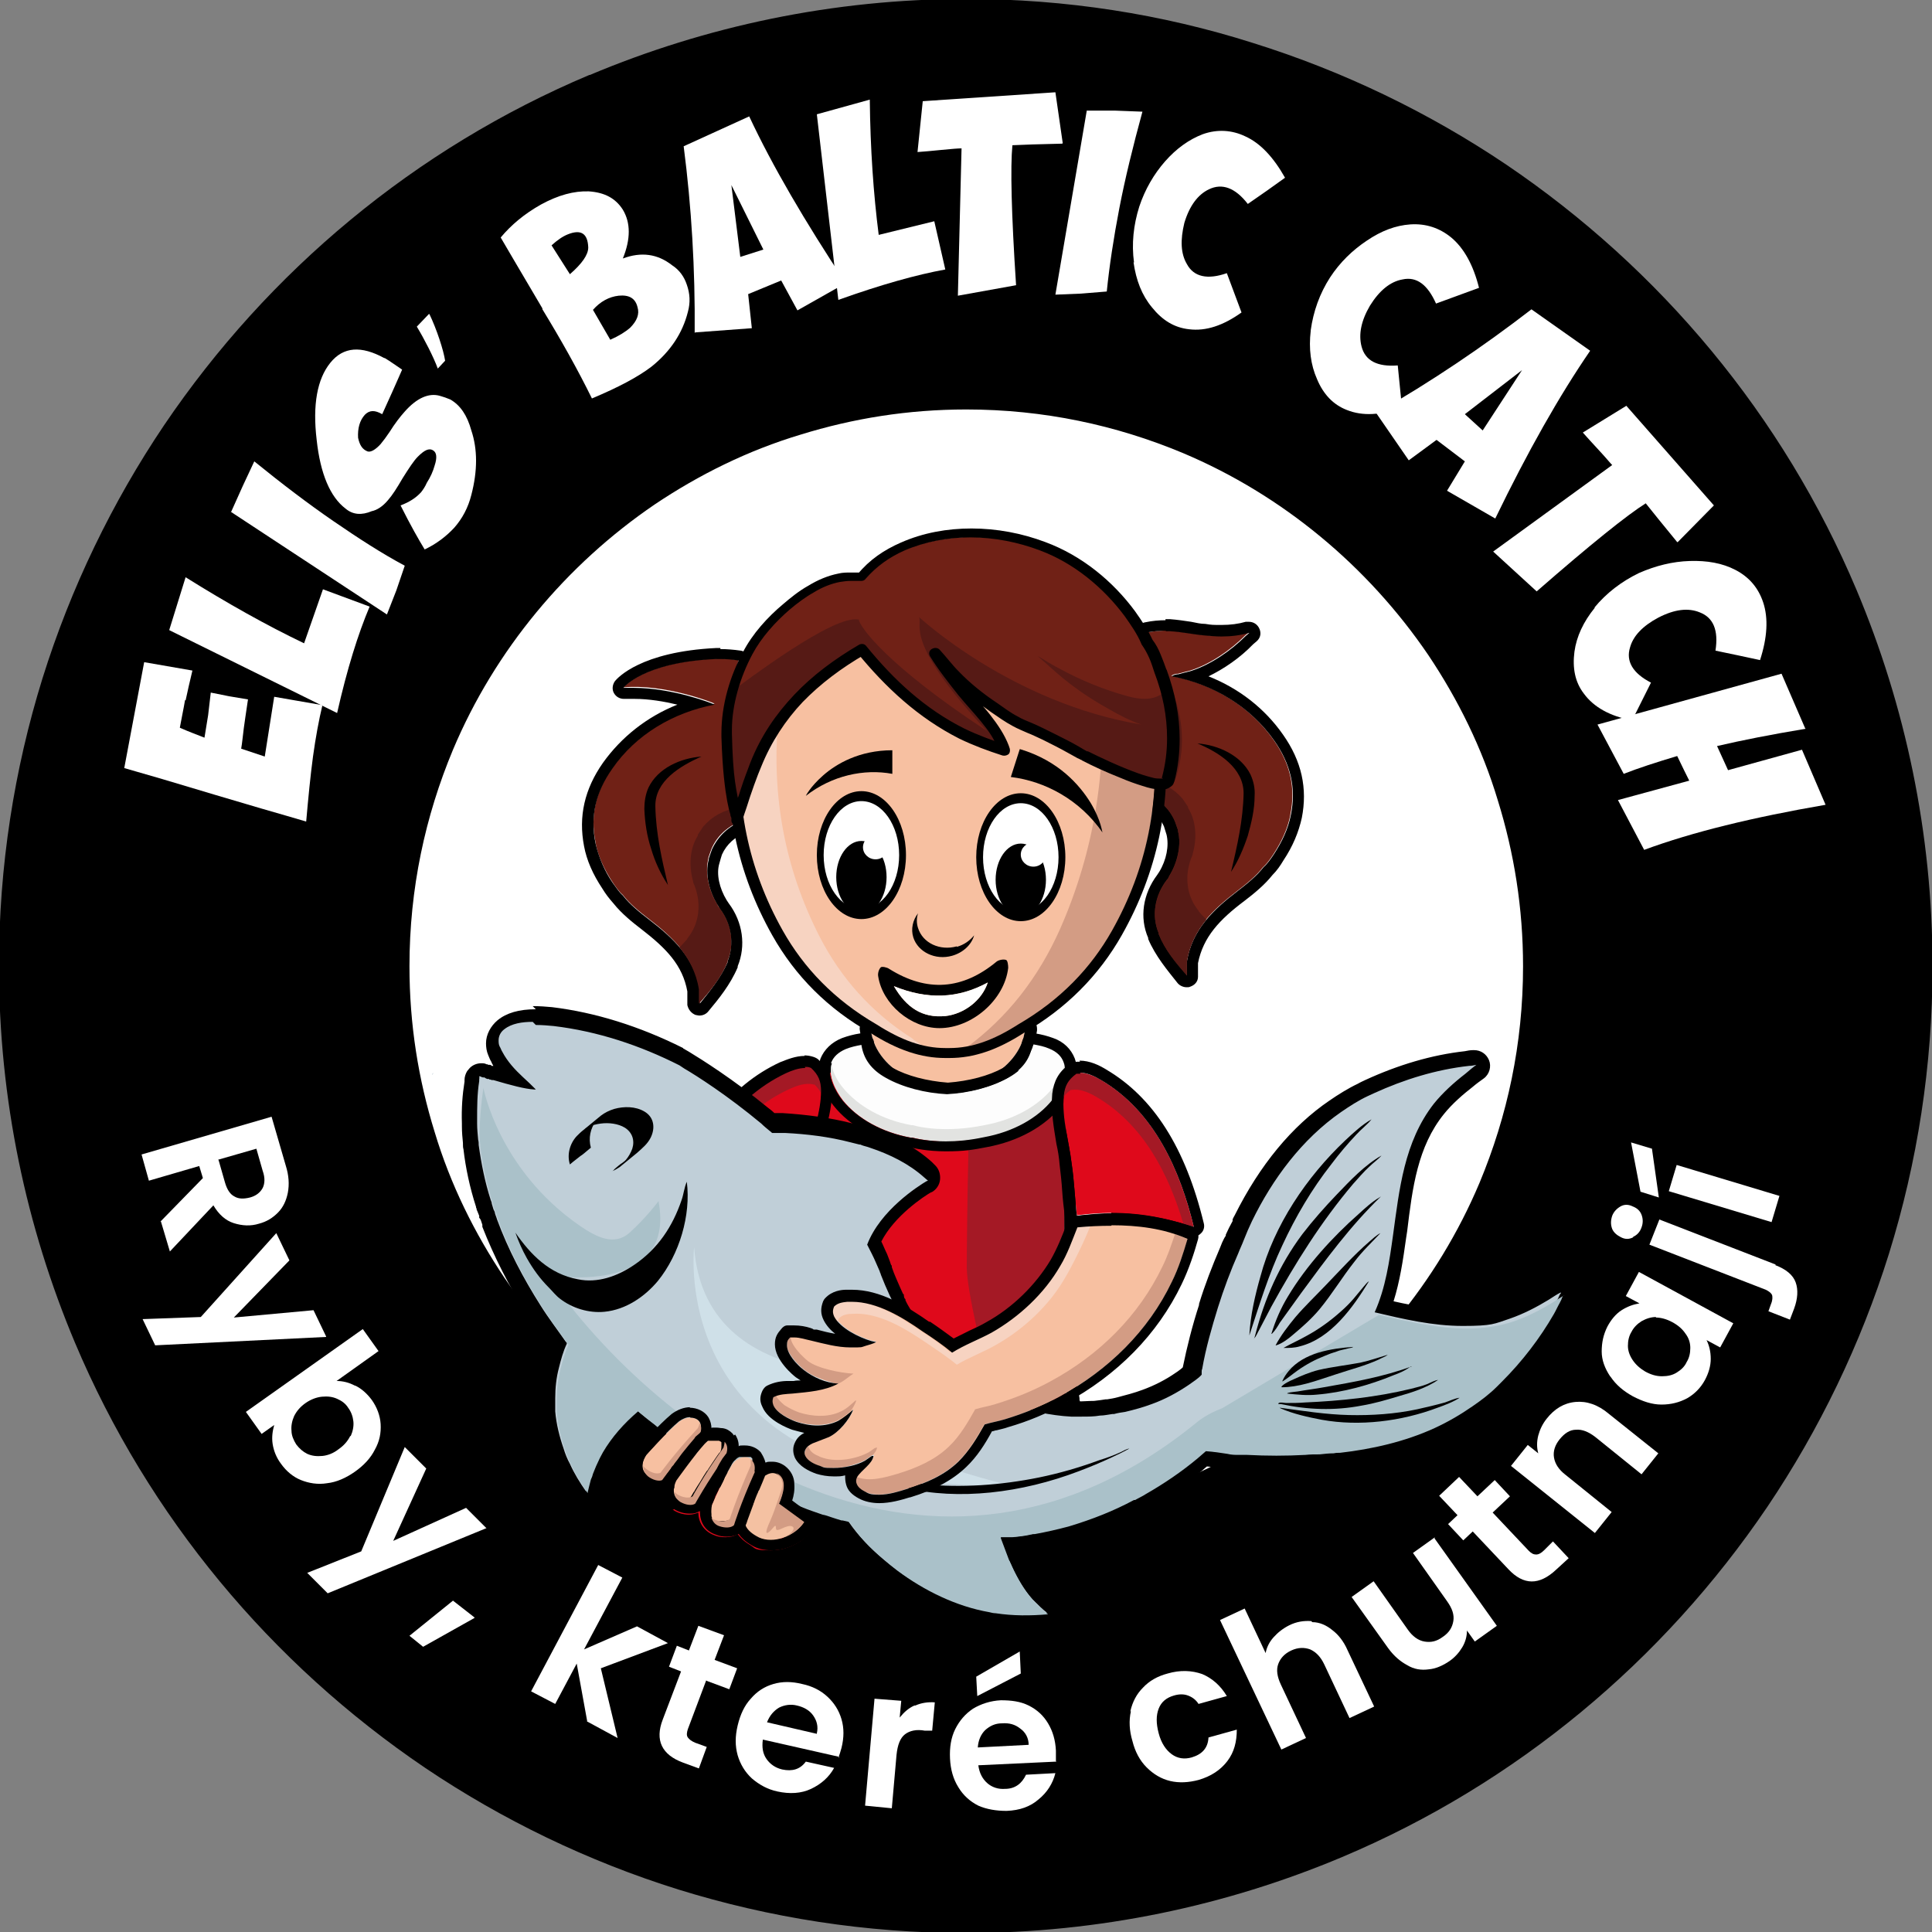 <svg xmlns="http://www.w3.org/2000/svg" id="Vrstva_1" viewBox="0 0 368.5 368.5"><rect x="0" y="0" width="368.5" height="368.5" fill="#808080" stroke="none"/><defs><style>      .st0 {        fill: #561a15;      }      .st1 {        fill: #fff;      }      .st2 {        fill: #702116;      }      .st3 {        fill: #f4c1a2;      }      .st4 {        fill: #e2e3e1;      }      .st5 {        fill: #aac1c9;      }      .st6 {        fill: #c0cfd8;      }      .st7 {        fill: #df091b;      }      .st8 {        fill: #f7d3c1;      }      .st9 {        fill: #8ba83d;      }      .st10 {        fill: #a41925;      }      .st11 {        fill: #d39c84;      }      .st12 {        fill: #cfe0e8;      }      .st13 {        fill: #fdfdfd;      }      .st14 {        fill: #f7c0a1;      }    </style></defs><path class="st9" d="M121.4,255.2"></path><g><circle class="st1" cx="179.6" cy="198.8" r="135.7"></circle><path d="M112.4,14.3c-33.2,14-61.2,37.4-81.1,66.8-9.9,14.7-17.8,31-23.2,48.3C2.7,146.8-.2,165.2-.2,184.3c0,25.4,5.2,49.7,14.5,71.8,14,33.2,37.4,61.2,66.8,81.1,14.7,9.9,31,17.8,48.3,23.2,17.4,5.4,35.8,8.3,54.8,8.3,25.4,0,49.7-5.2,71.8-14.5,33.2-14,61.2-37.4,81.1-66.8,9.9-14.7,17.8-31,23.2-48.3,5.4-17.4,8.3-35.8,8.3-54.8,0-25.4-5.2-49.7-14.5-71.8-14-33.2-37.4-61.2-66.8-81.1-14.7-9.9-31-17.8-48.3-23.2C221.7,2.7,203.3-.2,184.3-.2c-25.4,0-49.7,5.2-71.8,14.5ZM225.6,86.4c19,8,35.3,21.6,46.8,38.5,5.7,8.5,10.3,17.8,13.3,27.8,3.1,10,4.8,20.5,4.8,31.6,0,14.8-3,28.6-8.3,41.3-8,19-21.6,35.3-38.5,46.8-8.5,5.7-17.8,10.3-27.8,13.3-10,3.1-20.5,4.8-31.6,4.8-14.8,0-28.6-3-41.3-8.3-19-8-35.3-21.6-46.8-38.5-5.7-8.5-10.3-17.8-13.3-27.8-3.1-10-4.8-20.5-4.8-31.6,0-14.8,3-28.6,8.3-41.3,8-19,21.6-35.3,38.5-46.8,8.5-5.7,17.8-10.3,27.8-13.3,10-3.1,20.5-4.8,31.6-4.8,14.8,0,28.6,3,41.3,8.3Z"></path><g><path class="st7" d="M207.8,286.8c0,0-.2,0-.2.1-3.9,1.9-8.1,3.4-12.3,4.5-2.8.7-5.7,1.3-8.6,1.7-1,.1-1.9.2-2.9.3.3.4.5,1,.6,1.5.2,1,.1,2,0,2.9,0,.9-.2,1.8-.3,2.6h0c-.2,2.7-.1,11-.1,8.2,0-5.9.3-9.2,1.7-7.1l-4.9-7.5-1.6,1.6c-3-.9-1.8,4-4.6,2.3-5.4-3.3-3.6,3-6.4-2.3l-.9-1.5c-.9-1.6-3.3,1.8-3.9.1,0-.2-.3,0-.3-.2-.4-1.1-2.8-1-3-2.2-.4,0-.8-.1-1.2-.2-1.2-.2-2.3-.5-3.5-.8,0,.2-.2.5-.3.7-1.8,2.6-4.9,4.2-8.1,4.2s-2.8-.3-3.9-1c-1.2-.7-1.9-1.4-2.4-2.1-.6.4-1.4.6-2.3.6s-1.5-.1-2.2-.4c-2.1-.8-3-2.6-3-4.3-.5.2-1.1.4-1.8.4-1,0-2.1-.3-3-.9,0,0,0,0-.1,0,.4-.6.7-1.1,1.1-1.6,0,0,0,0,0-.1.2-.2.3-.5.5-.7.9-1.2,1.7-2.4,2.5-3.5.1-.1.2-.3.3-.4.4-.6.8-1.1,1.2-1.6.1-.1.2-.3.3-.4.9-1.2,1.7-2.2,2.4-3,.6-.7,1.1-1.3,1.5-1.7.2-.2.4-.3.5-.5.1,0,.3-.2.4-.4,0-.1.2-.2.3-.4h0c0-.1.2-.2.2-.4.9-1.4,1.9-3.9,3-7.1.9-2.7,1.8-5.8,2.8-9.3h0c2-7.4,4.2-16.1,6.1-24.3.2-.7.3-1.4.5-2,.1-.6.3-1.3.4-1.9,0,0,0,0,0,0,.9-3.8,1.7-7.4,2.3-10.7,0-.3.1-.5.2-.8,0-.2,0-.3.1-.5,0,0,0,0,0,0,.1-.5.2-1.1.3-1.6.5-2.2.9-4.2,1.2-5.8,0,0,0,0,0,0,.1-.6.2-1.2.4-1.7h0c.5-2.2.7-3.5.7-3.5h.1s.6,0,.6,0h.5c0,0,10,1.3,10,1.3h.2s0,0,0,0l4.8.6h1.1c0,.1,28.4.1,28.4.1,0,0,0,.2,0,.7,0,.4,0,1.1,0,1.9,0,.4,0,.7,0,1.2,0,1.5,0,3.4-.1,5.6h0c0,4.2-.2,9.4-.3,14.9,0,0,0,0,0,0,0,1.5,0,3,0,4.6h0c0,1.6,0,3.1,0,4.6,0,.3,0,.6,0,.9h0c0,1.4,0,2.8,0,4.1h0c-.1,6.8-.2,12.7-.2,15.7,0,.5,0,1.1.1,1.9.1,1,.3,2.2.5,3.5h0c0,.5.2,1.1.3,1.7,0,.2,0,.4.1.5,0,.3.1.6.2,1,0,.5.2.9.3,1.4.4,2.2,1,4.6,1.6,7.2,0,.2,0,.4.1.7,0,.2,0,.3.1.5.4,1.7.8,3.5,1.2,5.3,0,.2,0,.4.1.6,0,.1,0,.3.1.5.1.6.3,1.3.5,1.9Z"></path><path class="st10" d="M207.6,287c-3.9,1.9-8.1,3.4-12.3,4.5-.1-.5-.3-1-.4-1.6,0-.3-.1-.5-.2-.8,0-.2,0-.3-.1-.5-.4-1.6-.8-3.2-1.2-4.8-.1-.6-.3-1.2-.4-1.7-.1-.4-.2-.9-.3-1.3-.7-2.6-1.3-5.2-1.9-7.7-.2-.7-.3-1.4-.5-2-.1-.5-.2-1-.4-1.5,0-.3-.2-.6-.2-1,0-.2-.1-.4-.1-.6-.1-.6-.3-1.1-.4-1.7-.7-2.9-1.3-5.7-1.9-8.2-.2-.9-.4-1.8-.6-2.6,0,0,0,0,0-.1-.1-.7-.3-1.3-.4-2-1.2-5.5-1.9-9.6-1.9-11.6,0-3.8.1-12.7.3-22.1,0-.7,0-1.4,0-2.1h0c0-.8,0-1.6,0-2.4,0-2,0-3.9.1-5.8,0-.4,0-.8,0-1.1,0-.4,0-.7,0-1,0,0,0-.2,0-.3h18.6s0,0,0,.2h0c0,.3,0,.9,0,1.8,0,.4,0,.8,0,1.2,0,1.3,0,2.9,0,4.8h0c0,4-.2,9.1-.3,14.5,0,0,0,0,0,0,0,1.9,0,3.9-.1,5.9,0,1.5,0,3.1,0,4.6,0,.3,0,.6,0,.9,0,1.4,0,2.7,0,4.1-.1,7.1-.2,13.2-.2,16.2,0,.3,0,.8,0,1.3,0,.9.3,2.1.5,3.6,0,.5.2,1,.3,1.6,0,.2,0,.4.1.6,0,.3.1.6.2.9,0,.4.2.9.3,1.4.4,2.2,1,4.6,1.6,7.3,0,.2.1.5.2.7,0,.2,0,.3.1.5.4,1.7.8,3.5,1.2,5.3,0,.2,0,.4.1.6,0,.2,0,.3.1.5.1.6.3,1.3.5,1.9Z"></path><path d="M209.4,283.9c0-.1,0-.3,0-.4,0-.2,0-.4-.1-.6-.4-1.9-.9-3.7-1.2-5.4,0,0,0-.2,0-.3,0-.2,0-.3-.1-.5-.6-2.5-1-4.8-1.5-6.8-.1-.5-.2-1-.3-1.5,0-.5-.2-1-.3-1.4,0-.1,0-.2,0-.3-.1-.8-.3-1.5-.4-2.2-.2-1.5-.4-2.8-.5-3.7h0c0-.2,0-.4,0-.6,0-3.5,0-11.2.2-19.8,0-1.7,0-3.4,0-5.1,0-.4,0-.8,0-1.2h0c0,0,0-.2,0-.2,0-.6,0-1.3,0-1.9,0-.5,0-1.1,0-1.6.2-9.7.3-18.8.4-22.5,0-1,0-1.7,0-1.7,0-.4-.1-.8-.3-1.1,0,0,0,0,0,0,0,0-.1-.2-.2-.2,0,0,0-.1-.1-.1-.4-.4-1-.6-1.6-.6h-28.3l-4.9-.4h-.2s0,0,0,0l-3.1-.3h-.6c0,0-7.6-.7-7.6-.7h-.4c0,0-.1,0-.2,0-.4,0-.8.1-1.2.3-.3.2-.5.4-.7.7h0c-.1.2-.2.4-.2.6,0,0,0,.3-.2.7-.1.5-.2,1.2-.4,2-.4,1.8-1,4.5-1.7,7.7-.1.7-.3,1.3-.4,2,0,.3-.1.6-.2.8-.9,3.8-1.8,8.1-2.9,12.7-.2.7-.3,1.4-.5,2-.4,1.6-.8,3.3-1.2,4.9-1.8,7.5-3.5,13.9-5,19.2-.4,1.6-.9,3.1-1.3,4.4-.5,1.6-.9,2.9-1.3,4.1-1.6,4.7-2.6,6.6-3.1,7.4-.2.3-.3.4-.4.5-.3.2-.8.6-1.7,1.7-.3.3-.6.7-.9,1.1-.6.8-1.4,1.7-2.3,3,0,.1-.2.3-.3.4-.4.5-.8,1-1.2,1.6-.1.1-.2.3-.3.4-.6.9-1.4,1.9-2.1,3h0c-.5.7-1.1,1.5-1.7,2.4.3.6.8,1.1,1.5,1.6.4-.6.7-1.1,1.1-1.6,0,0,0,0,0-.1.2-.2.3-.5.5-.7.9-1.2,1.7-2.4,2.5-3.5.1-.1.2-.3.3-.4.4-.6.8-1.1,1.2-1.6.1-.1.2-.3.3-.4.9-1.2,1.7-2.2,2.4-3,.6-.7,1.1-1.3,1.5-1.7.2-.2.4-.3.5-.5.1,0,.3-.2.4-.4,0-.1.2-.2.3-.4h0c0-.1.2-.2.2-.4.9-1.4,1.9-3.9,3-7.1.9-2.7,1.9-5.8,2.9-9.3,2.1-7.4,4.3-16.1,6.2-24.3,1.3-5.3,2.4-10.3,3.4-14.6,0-.3.1-.5.2-.8.2-.7.3-1.4.5-2.1.6-2.7,1.1-5,1.5-6.8.5-2.4.8-3.7.8-3.7h.3s0,0,0,0h.7c0,0,10.2,1,10.2,1h0s4.7.4,4.7.4h1c0,0,28.4,0,28.4,0,0,0,0,.2,0,.7,0,.4,0,1.1,0,1.9,0,.4,0,.7,0,1.2,0,1.5,0,3.4-.1,5.6h0c0,4.2-.2,9.4-.3,14.9,0,0,0,0,0,0,0,1.5,0,3,0,4.6h0c0,1.6,0,3.1,0,4.6,0,.3,0,.6,0,.9h0c0,1.4,0,2.8,0,4.1h0c-.1,6.8-.2,12.7-.2,15.7,0,.5,0,1.1.1,1.9.1,1,.3,2.2.5,3.5h0c0,.5.2,1.1.3,1.7,0,.2,0,.4.1.5,0,.3.1.6.2,1,0,.5.2.9.3,1.4.4,2.2,1,4.6,1.6,7.2,0,.2,0,.4.1.7,0,.2,0,.3.1.5.4,1.7.8,3.5,1.2,5.3,0,.2,0,.4.1.6,0,.1,0,.3.1.5.1.6.3,1.3.5,1.9.7-.3,1.3-.6,2-1-.2-.7-.3-1.3-.5-2Z"></path><path class="st14" d="M195.5,196.3l-.2-.3h-.6c-4.5,1-9.2,1.6-13.9,1.8-4.7-.1-9.5-.8-13.9-1.7h-.6c0,0-.2.2-.2.2.2,2.2,1.1,4,2.4,5.6,2.4,2.9,6.2,4.9,9.8,5.6.7.2,1.5.3,2.3.3,0,0,.1,0,.2,0,0,0,.1,0,.2,0,.8,0,1.6,0,2.3-.3,3.6-.7,7.4-2.7,9.8-5.6,1.3-1.6,2.2-3.4,2.4-5.6Z"></path><path d="M195.3,196l.2.3c-.2,2.2-1.1,4-2.4,5.6-2.4,2.9-6.2,4.9-9.8,5.6-.7.2-1.5.3-2.3.3h0c0,0-.1,0-.2,0,0,0-.1,0-.2,0h0c-.8,0-1.6,0-2.3-.3-3.6-.7-7.4-2.7-9.8-5.6-1.3-1.6-2.2-3.4-2.4-5.6l.2-.3h.6c4.5,1,9.2,1.6,13.9,1.8,4.7-.1,9.5-.8,13.9-1.7h.6ZM195.3,193.9c0,0-.1,0-.2,0h-.6c0,0-.2,0-.2,0-4.8,1-9.3,1.6-13.5,1.7-4.2-.1-8.7-.7-13.5-1.7,0,0-.2,0-.2,0h-.6c0,0-.1,0-.2,0-.7,0-1.5.4-1.8,1l-.2.3c-.3.4-.4.9-.3,1.3.3,2.5,1.2,4.6,2.9,6.6,2.6,3.1,6.7,5.5,11,6.4.9.2,1.8.3,2.8.3s.1,0,.2,0c0,0,.1,0,.2,0,1,0,1.9-.1,2.8-.3,4.3-.9,8.5-3.2,11-6.4,1.7-2,2.6-4.2,2.9-6.6,0-.5,0-.9-.3-1.3l-.2-.3c-.4-.6-1.1-1-1.8-1Z"></path><path class="st13" d="M202.9,202.7c-.4-1.2-1.4-2.1-2.8-2.7-1-.4-1.9-.6-3-.8-.4,2.6-1.8,4.7-4.7,6.3-3.2,1.8-7.5,2.9-11.6,3.1-4.1-.2-8.4-1.3-11.6-3.1-2.9-1.7-4.3-3.7-4.7-6.3-1.1.2-2.1.4-3,.8-1.5.6-2.4,1.5-2.8,2.7-.8,2.2.6,5.2,2.2,7.1,2.8,3.5,7.5,6.1,13,7.1,0,0,0,0,.3,0,1.2.3,6.5,1.5,13.7,0,5.5-1,10.1-3.6,13-7.1,1.5-1.9,3-4.9,2.2-7.1Z"></path><path class="st4" d="M200.8,207.5c-2.8,3.5-7.5,6.1-13,7.1-7.2,1.5-12.5.4-13.7,0-.2,0-.3,0-.3,0-5.5-1-10.1-3.6-13-7.1-1-1.2-1.9-2.8-2.2-4.4-.6,2.2.8,5,2.2,6.8,2.8,3.5,7.5,6.1,13,7.1,0,0,0,0,.3,0,1.2.3,6.5,1.5,13.7,0,5.5-1,10.1-3.6,13-7.1,1.5-1.8,2.8-4.7,2.2-6.8-.4,1.6-1.3,3.2-2.2,4.4Z"></path><path d="M197.1,199.2c1.1.2,2.1.4,3,.8,1.5.6,2.4,1.5,2.8,2.7.8,2.2-.6,5.2-2.2,7.1-2.8,3.5-7.5,6.1-13,7.1-2.8.6-5.2.8-7.3.8-3.3,0-5.6-.5-6.4-.7-.2,0-.3,0-.3,0-5.5-1-10.1-3.6-13-7.1-1.5-1.9-3-4.9-2.2-7.1.4-1.2,1.4-2.1,2.8-2.7,1-.4,1.9-.6,3-.8.4,2.6,1.8,4.7,4.7,6.3,3.2,1.8,7.5,2.9,11.6,3.1,4.1-.2,8.4-1.3,11.6-3.1,2.9-1.7,4.3-3.7,4.7-6.3h0ZM197.1,197.1c-.5,0-.9.1-1.3.4-.5.3-.8.8-.9,1.4-.3,2.1-1.4,3.6-3.6,4.8-2.7,1.5-6.5,2.5-10.5,2.8-4-.3-7.8-1.3-10.5-2.8-2.2-1.3-3.3-2.7-3.6-4.8,0-.6-.4-1.1-.9-1.4-.4-.3-.8-.4-1.3-.4s-.2,0-.4,0c-1.3.2-2.4.5-3.5.9-2,.8-3.4,2.2-4.1,3.9-1.1,3,.6,6.6,2.5,9,3.1,3.9,8.2,6.7,14.2,7.9,0,0,.1,0,.2,0,.9.2,3.4.8,7,.8s5.2-.3,7.8-.8c6-1.1,11.1-3.9,14.3-7.9,1.9-2.4,3.6-6,2.5-9-.7-1.8-2.1-3.2-4.1-3.9-1.1-.4-2.2-.7-3.5-.9-.1,0-.2,0-.4,0Z"></path><path class="st7" d="M156.7,208c0,4.3-1.8,8.6-2.7,12.8-.7,3.3-1.2,6.6-1.9,9.8-6.8-1.5-12.8-1.7-19.7-.4l-2.8.6c3.6-10.4,9.5-21.2,20.3-26.3,1.5-.7,3.2-1.4,4.9-.9,1.4,1.3,1.9,2.5,1.9,4.4Z"></path><path class="st10" d="M155.3,206.9c-1.6-.5-3.4.2-4.9.9-9.5,4.4-15.2,13.4-18.9,22.6l-2,.4c3.6-10.4,9.5-21.2,20.3-26.3,1.5-.7,3.2-1.4,4.9-.9,1.4,1.3,1.9,2.5,1.9,4.4,0,.2,0,.4,0,.5-.3-.6-.7-1.1-1.3-1.7Z"></path><path d="M153.5,203.5c.4,0,.8,0,1.2.2,1.4,1.3,1.9,2.5,1.9,4.4,0,4.3-1.8,8.6-2.7,12.8-.7,3.3-1.2,6.6-1.9,9.8-3.7-.8-7.2-1.2-10.7-1.2-2.9,0-5.8.3-8.9.9l-2.8.6c3.6-10.4,9.5-21.2,20.3-26.3,1.1-.5,2.4-1,3.7-1h0ZM153.5,201.4h0c-1.8,0-3.4.7-4.7,1.2-9.5,4.4-16.5,13.4-21.4,27.5-.2.7,0,1.5.4,2.1.4.5,1,.7,1.6.7s.3,0,.4,0l2.8-.6c3-.6,5.8-.8,8.5-.8,3.3,0,6.6.4,10.2,1.2.2,0,.3,0,.5,0,.4,0,.8-.1,1.2-.3.5-.3.8-.8,1-1.3.4-1.6.6-3.2.9-4.8.3-1.7.6-3.4,1-5,.3-1.2.6-2.5,1-3.8.9-3,1.8-6.2,1.8-9.5,0-2.5-.8-4.2-2.6-5.9-.2-.2-.6-.4-.9-.5-.6-.2-1.2-.3-1.8-.3Z"></path><path class="st6" d="M82.6,204.7s0,0,0,.1h0c-.1.2-.2.2-.2.2,0,0,0,0,0,0h0c0-.1.2-.4.2-.4,0,0,0,0,0,0Z"></path><g><path class="st2" d="M246.1,155.5c-.5,2.6-1.7,5.1-3.2,7.4-.6.9-1.2,1.8-2,2.5-1.3,1.7-3.3,3.3-5,4.6-4.7,3.6-8.6,7.4-9.6,13.3v2.7c-2.2-2.5-4.2-4.9-5.4-7.9,0,0,0-.1,0-.2-1.4-3.3-.7-7.1,1.5-10,.2-.2.4-.5.5-.8,1.5-2.4,2.4-5.8,1.7-8.6v-.2c0,0-.6-1.7-.6-1.7-1.1-2.6-3.2-4.4-5.9-5.5,1.1-2.9,2.3-5.9,2.8-8.9.6-3.1.6-6.1.6-9.2l-2.1-10.5-.6-1.9c1.4-.2,2.9-.4,4.3-.3,2.2.1,4.4.6,6.6.8,2.9.3,5.7.3,8.5-.5l-.7.6c-2.8,2.8-6.7,5.5-10.5,6.7-.8.2-1.6.4-2.3.6-.4,0-.9.1-1.3.4,7.9,1.5,15,5.8,19.5,12.2,3.1,4.4,4.3,9,3.2,14.3Z"></path><path d="M222.3,120.4c.3,0,.5,0,.8,0,2.2.1,4.4.6,6.6.8,1.1.1,2.2.2,3.3.2,1.8,0,3.5-.2,5.3-.7l-.7.6c-2.8,2.8-6.7,5.5-10.5,6.7-.8.2-1.6.4-2.3.6-.4,0-.9.1-1.3.4,7.9,1.5,15,5.8,19.5,12.2,3.1,4.4,4.3,9,3.2,14.3-.5,2.6-1.7,5.1-3.2,7.4-.6.9-1.2,1.8-2,2.5-1.3,1.7-3.3,3.3-5,4.6-4.7,3.6-8.6,7.4-9.6,13.3v2.7c-2.2-2.5-4.2-4.9-5.4-7.9,0,0,0-.1,0-.2-1.4-3.3-.7-7.1,1.5-10,.2-.2.4-.5.5-.8,1.5-2.4,2.4-5.8,1.7-8.6v-.2c0,0-.6-1.7-.6-1.7-1.1-2.6-3.2-4.4-5.9-5.5,1.1-2.9,2.3-5.9,2.8-8.9.6-3.1.6-6.1.6-9.2l-2.1-10.5-.6-1.9c1.1-.2,2.3-.3,3.5-.3M222.3,118.3c-1.2,0-2.5.1-3.9.4-.6.1-1.2.5-1.5,1-.3.5-.4,1.1-.2,1.7l.6,1.8,2,10.2c0,3.2,0,5.9-.5,8.6-.5,2.8-1.6,5.7-2.7,8.5h0c-.4,1.2.1,2.3,1.2,2.8,2.2.9,3.8,2.3,4.7,4.3l.5,1.6h0c.5,2.1,0,4.8-1.4,7.1-.1.2-.3.4-.4.6-2.7,3.6-3.4,8.1-1.7,12,0,0,0,.1,0,.2,1.4,3.3,3.7,6,5.6,8.4.4.5,1.1.8,1.7.8s.4,0,.7-.1c.9-.3,1.5-1,1.5-1.9v-2.6c1-5,4.1-8.3,8.9-11.9,1.7-1.3,3.8-3,5.3-4.9.9-.9,1.5-1.8,2.1-2.8,1.8-2.7,2.9-5.4,3.5-8.1,1.1-5.6,0-10.8-3.6-15.9-3.5-5-8.4-8.8-14.2-11.1,2.9-1.4,6-3.5,8.5-6.1l.7-.6c.8-.7.9-1.7.4-2.6-.4-.7-1.1-1.1-1.9-1.1-.2,0-.4,0-.6,0-1.4.4-2.9.6-4.6.6s-1.9,0-3.1-.2c-.9,0-1.7-.2-2.7-.4-1.3-.2-2.7-.4-4-.5-.3,0-.6,0-.9,0Z"></path><path class="st0" d="M230.1,175.4c-1.8,2.2-3.2,4.8-3.7,8v2.7c-2.2-2.5-4.2-4.9-5.4-7.9,0,0,0-.1,0-.2-1.4-3.3-.7-7.1,1.5-10,.2-.2.4-.5.5-.8,1.5-2.4,2.4-5.8,1.7-8.6v-.2c0,0-.6-1.7-.6-1.7-1.1-2.6-3.2-4.4-5.9-5.5.3-.8.6-1.6.9-2.4,2.6.4,4.8,1.6,6.5,3.6l1,1.5v.2c1.6,2.5,1.7,5.9.9,8.7,0,.3-.2.6-.3.9-1.3,3.4-.9,7.2,1.4,10,0,0,0,.1.1.2.5.6,1,1.1,1.5,1.6Z"></path><path class="st2" d="M113.6,160.8c.5,2.6,1.7,5.1,3.2,7.4.6.9,1.2,1.8,2,2.5,1.3,1.7,3.3,3.3,5,4.6,4.7,3.6,8.6,7.4,9.6,13.3v2.7c2.2-2.5,4.2-4.9,5.4-7.9,0,0,0-.1,0-.2,1.4-3.3.7-7.1-1.5-10-.2-.2-.4-.5-.5-.8-1.5-2.4-2.4-5.8-1.7-8.6v-.2c0,0,.6-1.7.6-1.7,1.1-2.6,3.2-4.4,5.9-5.5-1.1-2.9-2.3-5.9-2.8-8.9-.6-3.1-.6-6.1-.6-9.2l2.1-10.5.6-1.9c-1.4-.2-2.9-.4-4.3-.3-13.8.6-17.7,5.5-17.7,5.5,7.9-.7,17,2.9,17.4,3.1-7.9,1.5-15,5.8-19.5,12.2-3.1,4.4-4.3,9-3.2,14.3Z"></path><path d="M137.4,125.7c1.2,0,2.4.1,3.6.3l-.6,1.9-2.1,10.5c0,3.1,0,6.1.6,9.2.6,3.1,1.7,6,2.8,8.9-2.7,1.1-4.7,2.9-5.9,5.5l-.6,1.7v.2c-.8,2.8.1,6.1,1.6,8.6.2.3.3.5.5.8,2.2,2.9,2.8,6.7,1.5,10,0,0,0,.1,0,.2-1.3,3-3.3,5.4-5.3,7.9v-2.7c-1.1-6-5-9.7-9.7-13.3-1.7-1.3-3.7-2.9-5-4.6-.8-.7-1.4-1.7-2-2.5-1.5-2.2-2.6-4.8-3.2-7.4-1.1-5.3.1-9.9,3.2-14.3,4.5-6.5,11.6-10.7,19.5-12.2-.3-.2-8-3.2-15.4-3.2-.7,0-1.4,0-2,0,0,0,3.8-4.9,17.7-5.5.2,0,.5,0,.7,0M137.4,123.6h0c-.3,0-.6,0-.8,0-14.4.7-18.8,5.7-19.3,6.3-.5.7-.6,1.6-.2,2.3.4.7,1.1,1.1,1.9,1.1s.1,0,.2,0c.6,0,1.2,0,1.8,0,2.8,0,5.7.5,8.2,1.1-5.8,2.3-10.7,6.2-14.2,11.1-3.5,5-4.7,10.2-3.6,15.9.5,2.7,1.7,5.4,3.5,8.1.6,1,1.3,1.9,2.1,2.8,1.5,1.9,3.6,3.6,5.3,4.9,4.8,3.7,7.9,6.9,8.8,11.9v2.6c.2.9.8,1.6,1.6,1.9.2,0,.4.1.7.1.7,0,1.3-.3,1.7-.8,2-2.4,4.2-5.1,5.6-8.4,0,0,0-.1,0-.2,1.6-3.9,1-8.4-1.7-12-.1-.2-.3-.4-.4-.6-1.4-2.3-2-5-1.4-7h0c0-.1.5-1.7.5-1.7.9-2,2.5-3.4,4.7-4.3,1.1-.4,1.6-1.6,1.2-2.7h0c-1.1-2.9-2.2-5.7-2.7-8.6-.5-2.7-.6-5.4-.5-8.6l2-10.2.6-1.8c.2-.6.1-1.2-.2-1.7-.3-.5-.9-.9-1.5-1-1.4-.2-2.7-.3-3.9-.3Z"></path><path class="st0" d="M129.6,180.7c1.8,2.2,3.2,4.8,3.7,8v2.7c2.2-2.5,4.2-4.9,5.4-7.9,0,0,0-.1,0-.2,1.4-3.3.7-7.1-1.5-10-.2-.2-.4-.5-.5-.8-1.5-2.4-2.4-5.8-1.7-8.6v-.2c0,0,.6-1.7.6-1.7,1.1-2.6,3.2-4.4,5.9-5.5-.3-.8-.6-1.6-.9-2.4-2.6.4-4.8,1.6-6.5,3.6l-1,1.5v.2c-1.6,2.5-1.7,5.9-.9,8.7,0,.3.2.6.3.9,1.3,3.4.9,7.2-1.4,10,0,0,0,.1-.1.2-.5.6-1,1.1-1.5,1.6Z"></path><path d="M133.8,144.3c-4.1,1.8-8.9,4.7-8.8,9.5.1,5.1,1.2,10,2.4,15-1.4-2.1-2.5-4.5-3.2-6.9-.8-2.4-1.2-5-1.3-7.6,0-1.3.2-2.8.8-4.1,1.8-3.7,6.1-5.6,10.1-5.9Z"></path><path d="M228.4,141.8c4,.3,8.3,2.3,10.1,5.9.6,1.3.9,2.7.8,4.1,0,2.6-.6,5.1-1.3,7.6-.8,2.4-1.8,4.8-3.2,6.9,1.2-5,2.3-9.9,2.4-15,0-4.8-4.7-7.8-8.8-9.5Z"></path><path class="st14" d="M220,140c-.4-4.4-2.5-9-5.4-12.9-4.3-5.8-11.3-8.9-19.1-9.3,0-.2,0-.4,0-.7-1,.2-2,.4-2.9.7-3.1.1-6.2.7-9.3,1.7-.4.1-.9.2-1.3.3-.4,0-.8,0-1.2,0s-.8,0-1.2,0c-.5,0-.9-.1-1.4-.3-3.1-1-6.3-1.5-9.3-1.7-.9-.2-1.9-.4-2.9-.7,0,.2,0,.4,0,.7-7.8.3-14.8,3.5-19.1,9.3-2.8,3.9-5,8.5-5.4,12.9-1.2,12.9,1.2,25.5,7.9,37.4,4,7.1,9.8,13.2,17.9,17.9,4.8,3.1,9.1,4.6,13.5,4.5h0c4.4,0,8.6-1.4,13.4-4.5,8.1-4.7,13.9-10.8,17.9-17.9,6.7-11.9,9.1-24.6,7.9-37.4Z"></path><path class="st8" d="M174.2,198.2c-8.1-5.1-13.9-11.8-17.9-19.6-6.7-13.1-9.1-26.9-7.9-41.1.4-4.8,2.5-9.9,5.4-14.1.5-.8,1.1-1.5,1.6-2.1-3.4,1.6-6.4,3.8-8.6,6.8-2.8,3.9-5,8.5-5.4,12.9-1.2,12.9,1.2,25.5,7.9,37.4,4,7.1,9.8,13.2,17.9,17.9,3.9,2.5,7.4,3.9,10.8,4.3-1.3-.7-2.6-1.5-3.9-2.4Z"></path><path class="st11" d="M220,140.5c-.4-4.4-2.5-9-5.4-12.9-1.8-2.4-4-4.3-6.5-5.8,1,2.8,1.6,5.7,1.9,8.5,1.2,16.2-1.2,32-7.9,47.1-4,8.9-9.8,16.6-17.9,22.5,3.2-.5,6.5-1.9,10-4.2,8.1-4.7,13.9-10.8,17.9-17.9,6.7-11.9,9.1-24.6,7.9-37.4Z"></path><path d="M195.5,117.2h0M195.5,117.2c0,.2,0,.4,0,.7,7.8.3,14.8,3.5,19.1,9.3,2.8,3.9,5,8.5,5.4,12.9,1.2,12.9-1.2,25.5-7.9,37.4-4,7.1-9.8,13.2-17.9,17.9-4.7,3-8.8,4.5-13.1,4.5s-.2,0-.4,0h0c-.1,0-.2,0-.4,0-4.3,0-8.4-1.5-13.1-4.5-8.1-4.7-13.9-10.8-17.9-17.9-6.7-11.9-9.1-24.6-7.9-37.4.4-4.4,2.5-9,5.4-12.9,4.3-5.8,11.3-8.9,19.1-9.3,0-.2,0-.4,0-.7,1,.2,2,.4,2.9.7,3.1.1,6.2.7,9.3,1.7.4.1.9.2,1.4.3.4,0,.8,0,1.2,0s.8,0,1.2,0c.5,0,.9-.1,1.3-.3,3.1-1,6.3-1.5,9.3-1.7.9-.2,1.9-.4,2.9-.7M195.5,115.1h0c-.2,0-.3,0-.5,0-.8.2-1.7.4-2.7.6-3.2.2-6.5.7-9.7,1.8-.3,0-.5.1-.9.2-.4,0-.7,0-1,0s-.6,0-1,0c-.3,0-.6,0-.9-.2-3.2-1-6.5-1.6-9.7-1.8-1-.2-1.9-.4-2.7-.6-.2,0-.3,0-.5,0-.5,0-1,.2-1.4.5-.1,0-.2.2-.3.3-8.1.7-15,4.3-19.2,10-3.3,4.5-5.3,9.4-5.8,13.9-1.3,13.7,1.4,26.7,8.1,38.6,4.4,7.8,10.6,14,18.7,18.6,5.2,3.3,9.7,4.8,14.3,4.8s.2,0,.4,0c.1,0,.2,0,.4,0,4.6,0,9.1-1.5,14.2-4.8,8-4.6,14.3-10.9,18.7-18.7,6.7-11.9,9.5-24.9,8.1-38.6-.4-4.5-2.5-9.4-5.8-13.9-4.2-5.7-11.1-9.3-19.2-10-.4-.5-1-.8-1.7-.8h0ZM195.5,119.3h0,0Z"></path><path class="st2" d="M141.1,155.8c-1.5-1.5-2.4-7.6-2.6-9.9-.2-1.7-.1-3.5,0-5.2.4-5.2,1.5-10.9,4-15.6,1.8-3.3,4.5-6.4,7.5-8.9,2.7-2.3,6.4-4.8,10.1-5.5,1.4-.3,2.8-.2,4.3,0,2.2-2.5,4.7-4.3,7.8-5.7,8.5-3.6,18.2-3.3,26.7,0,6.7,2.5,12.4,7.2,16.6,12.8,1.3,1.7,2.5,3.5,3.3,5.4,1.2,1.6,1.9,3.7,2.5,5.5,2.5,6.8,3.3,13.6,1.5,20.6-.7,2.8-.4-1.8-1.5.9l-.8-1c-4.8-.3-9.3-2.3-13.6-4.4-.7-.4-1.9-.8-2.5-1.4l-.3-.4c-3.7-1.7-4.8-2.8-7.8-3.6-.9-.3-1.9-.8-2.7-1.2-1.4-.8-2.8-1.7-4.1-2.7-2.7-1.9-5.3-3.9-7.6-6.3-1.2-1.3-2.3-2.8-3.6-4.1,1.6,2.5,3.4,5,5.3,7.3,2.6,3.2,6.2,6.5,7.6,10.5l.2.6c-2.7-.9-5.4-1.9-8-3.2-7.8-3.9-13.8-9.5-19.2-16.1-9.1,5.3-16.4,12.2-20.2,21.9-.9,2.2-1.4,4.5-2,6.7,0,1.1-.6.2-.4,1.3"></path><path class="st0" d="M163.8,118.2c.2,1.3,5.1,8.5,24.4,21.2-15.8-17-12.2-20-12.9-21.7,0,0,17.6,16.4,42.4,20.5-2.1-.7-4.2-1.8-6.1-2.9-3.1-1.7-6.1-3.7-8.8-5.9-1.7-1.4-3.3-2.9-4.9-4.3,1.5.9,2.9,1.8,4.5,2.6,3.7,2,7.8,3.7,12,4.9,2,.6,4.4,1.1,6.4.2,1.4-.6,1.7-1.7,2.1-2.8,2.6,5.9,3.4,11.8,1.5,18-.7,2.5-1.1,0-2.2,2.4l-1.2-1.5c-4.9-.3-8.4-3-12.8-4.9-.7-.3-2-.1-2.6-.6l-1-.2c-2-2.4-4.2-3.2-7.3-3.9-.9-.2-1.9-.7-2.8-1.1-1.5-.7-2.9-1.5-4.2-2.3-2.8-1.6-5.4-3.4-7.7-5.5-1.3-1.1-2.4-2.4-3.6-3.5,1.6,2.2,3.5,4.3,5.4,6.4,2.7,2.8,6.4,5.7,7.8,9.1l.2.5c-2.8-.8-5.5-1.7-8.2-2.8-7.9-3.4-14.3-9.9-19.8-15.6-9.3,4.6-16.5,12.2-20.4,20.7-.9,1.9-3,5.8-3.6,7.8-.3-.8-1.1-2.6-1.1-3.4-.2-2.4-.3-8.5,0-9,.6-.8,4.4-2.2,5-3,1.6-1.9,3.3-3.6,5.2-5.4,2.7-2.6,13.6-11.9,14.4-14.3Z"></path><path class="st0" d="M139.2,140.8s-1.1-8,.7-9.2c1.8-1.2,19.2-14.6,23.9-13.4l-1.6,4.5-19.8,18.1h-3.2Z"></path><path d="M141.5,155.7c0-.3,0-.5-.1-.8-.1-.4-.3-.9-.4-1.5-.2-.9-.5-2.2-.8-4.3-.3-2.1-.5-5-.6-9.2,0-.2,0-.5,0-.7,0-4.8,1.6-10.1,3.9-14.4,1.7-3.2,4.4-6.2,7.2-8.6,1.3-1.1,2.9-2.3,4.5-3.2,1.6-1,3.4-1.7,5-2h0c.7-.1,1.3-.2,2-.2.6,0,1.3,0,2,0,.4,0,.7-.1.9-.4,2.1-2.4,4.5-4.1,7.4-5.4,4-1.7,8.3-2.5,12.6-2.5,4.5,0,9.1.9,13.3,2.5,6.4,2.4,12,7,16.1,12.5h0c1.2,1.7,2.4,3.4,3.2,5.3,0,0,0,.1.1.2.5.7,1,1.6,1.4,2.5.4.9.7,1.9,1,2.8h0c1.6,4.2,2.4,8.3,2.4,12.5,0,2.5-.3,5-1,7.6h0s0,0,0,0h0s0,0,0,0h0s0,0,0,0h.1c0,0,0,0,0,0h0s.1.1.1.1h0c0-.1,0,0,0,0h0s0,0,0,0h0s0,0,0,0h0c0,0-.3,0-.5,0-.3,0-.7,0-1.2-.1-.8-.2-1.9-.5-3-.9-3.4-1.2-7.4-3.1-9.6-4.2h0s0,0-.2,0c-.3-.2-.9-.5-1.7-1-1.2-.7-2.8-1.5-4.4-2.3-1.6-.8-3.2-1.6-4.4-2.1-.9-.4-1.8-.7-2.6-1.2h0c-1.4-.7-2.7-1.7-4-2.6-2.7-1.8-5.2-3.8-7.4-6.1-1.2-1.2-2.3-2.7-3.6-4.1-.4-.4-1-.4-1.5-.1s-.6.9-.3,1.4c1.6,2.6,3.5,5,5.4,7.4,1.4,1.7,2.9,3.3,4.3,5,1.4,1.7,2.6,3.4,3.2,5.2h0s.2.6.2.6l1-.3.4-1c-2.7-.9-5.4-1.9-7.9-3.1-7.6-3.8-13.5-9.3-18.8-15.8-.3-.4-.9-.5-1.4-.2-4.6,2.7-8.8,5.8-12.3,9.5-3.5,3.7-6.4,7.9-8.4,13-.4,1.1-1.2,3.1-1.8,5-.3,1-.7,2-1,2.9-.3.9-.5,1.7-.7,2.3-.1.6.2,1.1.8,1.3.6.1,1.2-.2,1.3-.8.1-.5.4-1.3.7-2.2.8-2.6,2.1-6.2,2.8-7.8,1.9-4.7,4.6-8.8,7.9-12.3,3.4-3.5,7.4-6.5,11.9-9.1l-.6-.9-.9.6c5.4,6.6,11.6,12.4,19.5,16.4,2.7,1.3,5.4,2.3,8.2,3.2.4.1.8,0,1.1-.2s.4-.7.3-1.1l-.2-.6h0c-.8-2.1-2.1-4-3.5-5.8-1.4-1.8-3-3.4-4.3-5-1.9-2.3-3.7-4.7-5.2-7.2l-.9.5-.8.7c1.2,1.2,2.3,2.7,3.6,4,2.3,2.4,5,4.5,7.7,6.4,1.3.9,2.7,1.9,4.2,2.7h0c.9.5,1.9.9,2.8,1.3.8.3,1.8.8,2.9,1.3,1.6.8,3.4,1.7,4.8,2.5.7.4,1.3.7,1.8,1,.2.1.5.2.6.3.2,0,.3.2.4.2h0c1.7.9,4.5,2.2,7.3,3.3,1.4.6,2.8,1.1,4.1,1.5.6.2,1.3.4,1.8.5.6.1,1.1.2,1.6.2.5,0,1.1,0,1.6-.3.2-.1.5-.3.7-.5.2-.2.3-.5.4-.8.7-2.7,1-5.4,1-8.1,0-4.4-.9-8.8-2.5-13.2l-1,.4,1-.3c-.3-.9-.7-1.9-1.1-2.9-.4-1-.9-2-1.6-2.9l-.9.6,1-.4c-.9-2-2.2-3.9-3.4-5.6h0c-4.2-5.7-10.1-10.6-17.1-13.2-4.5-1.7-9.3-2.6-14.1-2.6-4.6,0-9.2.8-13.5,2.7-3.2,1.4-6,3.3-8.2,6l.8.7v-1c-.6,0-1.4,0-2.1,0-.8,0-1.6,0-2.4.2h0c-2,.4-3.9,1.2-5.7,2.3-1.8,1-3.4,2.3-4.8,3.5-3,2.5-5.9,5.7-7.7,9.2-2.5,4.6-4.1,10.1-4.1,15.4,0,.3,0,.5,0,.8.2,6.4.7,10,1.1,12.2.2,1.1.4,1.9.6,2.5,0,.3.1.5.2.7,0,.2,0,.4,0,.5,0,.6.6,1,1.2.9.6,0,1-.6,1-1.1h0Z"></path></g><g><path d="M182.5,180.5c-3.2.9-6.5-.6-7.4-3.5-.3-.9-.3-1.9,0-2.8-1,1.3-1.4,3-.9,4.6.9,2.8,4.2,4.4,7.4,3.5,2.1-.6,3.7-2.1,4.2-3.9-.8,1-1.9,1.8-3.3,2.2Z"></path><g><path d="M191.9,183.1c-.5-.2-1.4,0-1.8.3-6.5,5.4-13.3,5.9-20.5,1.4-.4-.3-1.4-.5-1.6-.3-.4.4-.6,1.2-.5,1.7.8,5.3,6.2,9.9,11.7,9.9,6.2,0,12.4-5.4,13.1-11.5,0-.5-.1-1.4-.4-1.5ZM180.3,193.8c-4.4.4-7.4-1.6-9.8-5.7,6.4,2.6,12.2,2.4,17.9-.7-1.1,3.4-4.5,6-8.1,6.4Z"></path><path class="st1" d="M188.4,187.4c-1.1,3.4-4.5,6-8.1,6.4-4.4.4-7.4-1.6-9.8-5.7,6.4,2.6,12.2,2.4,17.9-.7Z"></path></g><path d="M194.5,142.9c-.6,1.8-1.1,3.5-1.7,5.3,6.6.8,13.2,4.4,17.5,10.6-.1,0-.2-2.2-2.3-5.7-2.1-3.4-6.1-8-13.4-10.2Z"></path><path d="M170.2,143c0,1.5,0,3.1,0,4.6-5.4-1-11.5.3-16.5,4.2,0,0,.8-1.7,3.3-3.9,2.5-2.2,6.9-4.8,13.2-4.8Z"></path><g><g><ellipse cx="164.3" cy="163.1" rx="8.5" ry="12.2"></ellipse><ellipse class="st1" cx="164.3" cy="163.1" rx="7.2" ry="10.3"></ellipse><ellipse cx="164.3" cy="167.3" rx="4.8" ry="6.9"></ellipse></g><ellipse class="st1" cx="167" cy="161.6" rx="2.4" ry="2.3"></ellipse></g><g><g><ellipse cx="194.7" cy="163.5" rx="8.5" ry="12.2"></ellipse><ellipse class="st1" cx="194.7" cy="163.5" rx="7.2" ry="10.3"></ellipse><ellipse cx="194.7" cy="167.8" rx="4.8" ry="6.9"></ellipse></g><ellipse class="st1" cx="197.1" cy="163" rx="2.4" ry="2.3"></ellipse></g></g><g><path class="st6" d="M226.3,240.3c.1-.2.2-.4.3-.6,0,.2-.1.3-.2.5v.2Z"></path><path class="st6" d="M195.4,310c-2,0-3.9-.1-5.7-.4-.4,0-.8-.1-1.3-.2-7.6-1.3-14-5.2-18.1-8.2-1-.7-1.9-1.4-2.7-2.2-2.9-2.5-4.9-4.6-6.5-6.9-.3,0-.5-.1-.8-.2h-.3c-.4-.2-1.9-.6-1.9-.6l-1.7-.6c-1.4-.5-2.8-.9-4.1-1.5l-.4-.2c-.5-.2-.9-.4-1.4-.6h-.3c-.1-.2-.3-.2-.4-.3l-.4-.2c-1.3-.5-2.5-1.1-3.7-1.6h-.2c0,0-.4-.3-.4-.3-.4-.2-.9-.4-1.4-.7h-.3c0-.1-.2-.2-.2-.2-.3-.1-.6-.3-.9-.5-.2,0-.4-.2-.7-.3l-.4-.2c-.7-.4-1.4-.7-2-1.1-.2,0-.6-.3-.6-.3-.6-.3-1.1-.6-1.7-1h-.2c0-.1-.2-.2-.2-.2-.2-.1-.4-.2-.6-.4-1.1-.7-2.3-1.4-3.4-2.1h0c0,0-.6-.5-.6-.5-.3-.2-.7-.4-1-.7h-.2c0-.1-.8-.7-.8-.7l-1.8-1.3c-.7-.5-1.3-.9-2-1.4l-1.8-1.3-1.8-1.4c-.2-.2-.7-.6-.8-.7-2.2,2-4,4.2-5.3,6.6-.4.8-.8,1.5-1.1,2.1-.3.6-.5,1.2-.7,1.8,0,.2-.1.4-.2.6v.4c-.4.7-.5,1.4-.7,2.2v.2c-.2.6-.6,1.1-1.3,1.2h-.3c-.5,0-1-.2-1.3-.7-1.2-1.9-2.3-3.6-3.2-5.5-.5-.9-.9-2-1.3-3.1-.9-2.4-1.4-5-1.7-7.4,0-.4,0-.7,0-1.1,0,0,0-.3,0-.5,0-.3,0-.7,0-1.1,0-2.1.3-4.2.8-6.2.3-1.4.7-2.8,1.3-4.1-1.5-2-3.1-4.2-4.6-6.5-3.6-5.6-6.4-11.2-8.4-16.7v-.4c-.2-.3-.3-.6-.4-.9l-.6-1.8-.2-.7c-1.1-3.7-1.9-7.3-2.3-10.8,0-.3,0-.7-.1-1h0c-.1-1.1-.2-2.1-.2-3.2v-.7c-.1-2.8,0-5.3.4-7.7v-.4c0-.4.2-.7.4-1l.2-.2c.3-.3.7-.5,1.1-.5s.4,0,.6.1l.6.2h.4c0,.1.4.2.4.2l1.1.3h.2c0,0-.3,1-.3,1v.5c0,0,.3-1.5.3-1.5,1.2.3,2.2.7,3.2.9-1.1-1.2-2.3-2.5-3.1-4.1h0c-.2-.5-.4-.8-.5-1.2h0c-.2-.6-.3-1.2-.3-1.7h0c0-1.3.6-2.5,1.6-3.3,1.4-1.2,3.5-1.7,6.3-1.7s2.5.1,3.6.2c8.1.9,16.3,3.5,24.5,7.6h.1c.1.2.5.3,1,.6h0c2.3,1.4,8.3,5.2,14.9,10.6l.2.2c.4.3,1,.8,1.5,1.2h0c.6,0,1.3,0,2,.1,4.6.3,8.9.9,12.8,1.8.5.1,1,.3,1.6.4h.2c0,0,.3.1.3.1.7.2,1.2.4,1.8.6,4.4,1.5,8,3.5,10.9,6l.7.7c.4.3.5.8.5,1.3,0,.5-.4.9-.8,1.1h-.2c-1.3.9-7.8,5-10.4,10.8.5,1,1,1.9,1.4,3,.2.5.5,1.1.7,1.7l.3.6c.6,1.4,1.1,2.7,1.6,3.9.2.4.3.7.5,1.1v.2c0,0,.3.4.3.4v.2c0,0,.2.3.2.3v.2c.4.7.8,1.4,1.2,2,1.1,1.9,2.3,3.6,3.5,4.9h0c0,.1.2.4.2.4l.2.2c3.3,3.6,7.9,6.7,13.6,9.2,2.1.9,4.3,1.6,6.4,2.1h.1c.4.1.8.2,1.3.3,1.9.4,3.8.6,5.8.7.6,0,1.3,0,2,0,1.1,0,2.3,0,3.4-.2.8,0,1.6-.2,2.3-.3h.3c.7-.1,1.4-.3,2-.4,1.6-.3,3.3-.8,4.9-1.4,2.3-.8,4.6-2,6.7-3.5l.3-.2c.6-.4,1.1-.8,1.5-1.2v-.6c.8-3.8,1.8-7.8,3.1-11.8h0c1.1-3.6,2.4-7.2,3.9-10.7l1.1-2.5c.3-.8.7-1.6,1.1-2.5v-.3c.3-.3.4-.6.6-.8,4.6-9.4,10.5-16.6,17.5-21.3,1.6-1,3.4-2.2,5.2-3.1.4-.2.9-.4,1.4-.6,6.1-2.8,12.3-4.6,18.5-5.3.5,0,1-.1,1.5-.2h.1c.6,0,1.2.4,1.4,1,.2.6,0,1.4-.5,1.8-.7.5-1.4,1.1-2.1,1.7-1.9,1.5-4,3.3-5.7,5.5-5.2,6.6-6.3,15-7.3,23.1l-.2,1.3c-.6,4.8-1.3,9.2-2.9,13.4,4.8,1.1,9.8,2.2,14.7,2.2s5.9-.4,8.6-1.3c2.5-.8,4.9-2.2,7.1-3.5.5-.3.9-.6,1.4-.9l.9-.6c.2-.2.5-.2.8-.2s.7.1,1,.4c.5.5.6,1.2.3,1.8l-1.5-.5,1.4.6-.4.9c0,.2-.2.3-.3.5-.3.7-.7,1.4-1.1,2.1-2.7,4.8-6.1,9.3-10.2,13.4-.2.2-.3.3-.5.4-.2.2-.4.4-.7.6-1.5,1.4-3.2,2.7-4.7,3.8-2.3,1.6-4.8,3.1-7.6,4.4-5.4,2.4-11.7,4.1-18.5,4.8-.4,0-.8,0-1.1.1-.7,0-1.3,0-1.9.1h-.9c0,0-.2,0-.2,0h-2.5c-2.1.2-4.2.3-6.3.3s-3.3,0-5-.1h-.2c-.5,0-.9,0-1.4,0h-.3c-.4-.1-.8-.2-1.2-.2-.3,0-.5,0-.7-.1-1.1,0-2.3-.2-3.5-.3l-1.2,1h-.1c-1.9,1.7-4,3.2-6.2,4.7-.5.3-.9.6-1.3.8-.4.3-.8.5-1.3.8h-.2c-.5.4-1,.7-1.5.9-.6.3-1.2.6-1.7.9h-.2c0,.1-.2.2-.2.2-.6.3-1.3.6-1.9.9h-.2c-.8.5-1.4.8-2.2,1.1h-.1c-.7.3-1.4.6-2,.9-.8.3-1.5.6-2.3.8h-.2c-.1.1-.3.2-.4.2l-1.1.4-1.8.6c-.2,0-.4.1-.6.1l-1.1.3c-.6.2-1.3.3-1.9.5-1,.2-1.9.4-2.9.6-.2,0-.5.1-.8.2h0s-.3,0-.3,0c-.8.1-1.7.3-2.5.4h-.4c-.2.1-.5.1-.7.1.2.7.5,1.3.8,2,0,.2.2.3.2.5l.4.8c1.1,2.4,2.3,4.4,3.7,6.1l.3.3h.1c0,.1.2.3.2.3.8.8,1.5,1.5,2.1,1.9.5.4.7,1,.6,1.7s-.7,1.1-1.4,1.1c-1.7.1-3.3.2-4.7.2Z"></path><path d="M102.2,195.5c1.2,0,2.4.1,3.4.2,8.4,1,16.5,3.7,24,7.5h0c.1.1.5.3.9.6h0s0,0,0,0h0c2.4,1.4,8.2,5.1,14.7,10.5h0c.5.5,1,.9,1.6,1.4.2.1.3.3.5.4.8,0,1.6,0,2.5,0,4,.2,8.3.7,12.5,1.8.5.1,1.1.3,1.6.4h0c.1,0,.3,0,.4.1.5.2,1.1.3,1.6.5,3.9,1.3,7.5,3.1,10.4,5.7.2.2.5.4.7.6,0,0,0,0-.3.1-1.5.9-8.8,5.5-11.3,12.1.6,1.2,1.2,2.3,1.7,3.5.2.5.5,1.1.7,1.6,0,.2.2.4.2.6.5,1.3,1.1,2.7,1.7,4,.2.4.4.8.5,1.1.1.2.2.4.3.7v.2c.1,0,.1,0,.1,0h0s0,.1,0,.1v.2c.5.7.9,1.4,1.3,2.1,1.1,1.8,2.3,3.6,3.6,5.2h0s.1.2.1.2c.2.2.3.4.5.5,3.8,4.2,8.9,7.3,14.1,9.5,2.2.9,4.4,1.7,6.7,2.2h0c.5.1.9.2,1.4.3,2,.4,4,.7,6,.8.7,0,1.4,0,2,0,1.2,0,2.4,0,3.5-.2.8,0,1.6-.2,2.4-.3h.3c.7-.2,1.4-.3,2.1-.4,1.7-.4,3.5-.9,5.1-1.5,2.5-.9,4.9-2.2,7.1-3.7.8-.6,1.7-1.1,2.4-1.9,0-.2,0-.3,0-.5,0-.2,0-.4.1-.6.7-4,1.8-7.8,3-11.7h0c1.1-3.5,2.4-7,3.9-10.4.3-.8.7-1.6,1-2.4h0c.4-.9.7-1.8,1.1-2.6.2-.4.3-.7.5-1.1,3.9-8,9.5-15.6,17-20.8,1.6-1.1,3.3-2.2,5-3,.4-.2.9-.4,1.3-.6,5.7-2.6,11.8-4.5,18.1-5.2.5,0,.9-.1,1.4-.2-.7.5-1.4,1.1-2.1,1.7-2.2,1.7-4.3,3.6-6,5.7-5.7,7.3-6.6,16.4-7.8,25.1-.7,5-1.4,10-3.5,14.7,5.5,1.3,11.1,2.6,16.8,2.6s6-.4,9-1.4c2.6-.9,5.1-2.2,7.4-3.6.8-.5,1.5-1,2.3-1.4v.2c-.2.2-.3.4-.4.7-.1.2-.2.4-.3.6-.4.7-.7,1.4-1.1,2.1-2.7,4.8-6.1,9.2-10,13.1-.4.4-.7.7-1.1,1-1.4,1.4-3,2.6-4.5,3.7-2.3,1.6-4.7,3-7.3,4.2-5.7,2.6-11.9,4-18,4.7-.4,0-.8,0-1.2.1-.9,0-1.8.1-2.7.2h-.1c-.9,0-1.7,0-2.6.1-2.1.1-4.1.2-6.2.2s-3.3,0-4.9-.1h0c-.5,0-1.1,0-1.6,0h0c-.4,0-.9-.2-1.3-.2-.3,0-.5,0-.8-.1-1.3-.1-2.7-.2-4.1-.4l-.2.2h0c-.5.4-1,.9-1.5,1.3h0s0,0,0,0h0c-1.9,1.6-4,3.1-6.1,4.5-.4.3-.9.5-1.3.8-.4.3-.8.5-1.3.8-.5.3-1.1.6-1.6.9-.6.3-1.2.7-1.8,1h0c0,0-.1.1-.1.1-.6.3-1.3.7-2,1h-.2c-.7.4-1.3.7-2,1h-.1c-.7.3-1.4.6-2,.9-.7.3-1.5.5-2.2.8-.2,0-.4.1-.6.2-.4.1-.8.3-1.2.4-.4.1-.8.2-1.2.4-.2,0-.4.1-.6.2-.3,0-.6.2-.9.2-.8.2-1.7.4-2.5.6-.9.2-1.9.4-2.9.6-.3,0-.7.1-1,.2h0c-.8.2-1.7.3-2.5.4-.2,0-.3,0-.5,0-.2,0-.4,0-.6,0-.3,0-.7,0-1,0-.3,0-.6,0-.9,0,.4,1.3.9,2.7,1.5,4,0,.1.1.3.2.4.1.3.3.6.4.9,1.1,2.4,2.4,4.7,4.1,6.6h0s.2.2.2.2l.3.3c.7.7,1.5,1.5,2.3,2.1-1.5.1-3.1.2-4.6.2s-3.6-.1-5.5-.4c-.4,0-.8-.1-1.2-.2-6.3-1.1-12.4-4.1-17.5-7.9-.9-.7-1.8-1.4-2.6-2.1-2.5-2.1-4.6-4.3-6.4-6.9l-.2-.3c-.4-.1-.8-.2-1.3-.3h-.2c-.7-.2-1.3-.4-1.9-.6-.6-.2-1.1-.4-1.7-.5-1.4-.5-2.7-.9-4.1-1.5-.1,0-.3-.1-.4-.2-.5-.2-1-.4-1.4-.6h-.2c0,0-.4-.2-.4-.2-.2,0-.3-.1-.5-.2-1.2-.5-2.4-1-3.6-1.6-.2,0-.3-.1-.5-.2-.5-.2-1-.5-1.5-.7h-.3c0-.1-.2-.2-.2-.2-.3-.1-.5-.3-.8-.4-.4-.2-.7-.4-1.1-.6-.6-.3-1.3-.7-1.9-1-.2,0-.3-.2-.5-.3h-.1c-.6-.4-1.1-.7-1.7-1h0s-.1,0-.1,0c-.3-.2-.5-.3-.8-.5-1.2-.7-2.3-1.4-3.5-2.1h0c-.5-.4-1.1-.7-1.6-1.1h-.2c0-.1,0-.1,0-.1-.3-.2-.6-.4-.8-.5-.6-.4-1.2-.8-1.8-1.2-.7-.5-1.3-.9-2-1.4-.6-.4-1.2-.8-1.7-1.3-.6-.5-1.2-.9-1.8-1.4-.4-.3-.7-.6-1.1-.9-.2-.2-.4-.3-.6-.5h0s0,0,0,0c-2.7,2.3-5,4.9-6.7,7.8-.4.7-.8,1.5-1.1,2.2-.3.6-.5,1.2-.8,1.9-.1.4-.2.7-.4,1.1-.2.8-.4,1.5-.6,2.4v.2c-1.2-1.7-2.3-3.5-3.1-5.3-.5-.9-.9-1.9-1.2-2.9-.8-2.3-1.4-4.7-1.6-7.1,0-.4,0-.7,0-1v-.4c0-.4,0-.7,0-1.1,0-2,.2-3.9.7-5.8.4-1.6.8-3.1,1.5-4.6h0c0,0,0-.2,0-.2l-.2-.2c-1.6-2.3-3.3-4.5-4.8-6.9-3.3-5.2-6.2-10.7-8.3-16.4-.1-.4-.3-.8-.4-1.2,0-.3-.2-.5-.3-.8-.1-.3-.2-.7-.3-1,0-.2-.1-.5-.2-.7-1.1-3.4-1.8-6.9-2.3-10.5,0-.3,0-.7-.1-1h0c-.1-1.1-.2-2.1-.2-3.1,0-.2,0-.4,0-.6,0-2.5,0-5,.4-7.5v-.3c0-.3.1-.4,0-.5h0s0-.1,0-.1h.2c.2.1.4.2.5.2h.3c0,0,.3.2.3.2h0s.3.1.3.1h.3c0,0,0,.1,0,.1h.2c0,0,.3.1.3.1h.1s.2,0,.2,0c3.4,1,6,1.7,7.8,1.8h.3c-.8-.8-1.6-1.6-2.5-2.4-1.5-1.4-2.9-2.9-3.9-4.8-.2-.3-.3-.7-.5-1h0c-.2-.4-.2-.8-.2-1.2h0c0-.8.4-1.6,1.1-2.1,1.4-1.1,3.4-1.4,5.4-1.4M102.2,192.5v3.1-3.1c-3.2,0-5.6.7-7.3,2.1-1.3,1.1-2.2,2.7-2.2,4.4h0,0c0,.7.1,1.5.4,2.2h0c0,0,0,0,0,0,.2.5.4,1,.6,1.3h0c.1.3.3.6.4.8h-.3c-.1-.1-.2-.2-.4-.2h-.3c0,0-.1-.1-.1-.1h-.2c-.3-.2-.7-.2-1-.2-.8,0-1.6.3-2.2.9-.2.2-.3.4-.5.6-.3.5-.5,1.1-.5,1.7h0s0,.3,0,.3c-.4,2.5-.6,5.1-.5,8v.3s0,.2,0,.2h0c0,1.2.1,2.2.2,3.2v.2s0,0,0,0c0,.3,0,.7.1,1,.4,3.5,1.2,7.3,2.4,11,0,.2,0,.2.1.3,0,.1,0,.3.1.4l.2.5.2.5v.4c.1,0,.3.4.3.4.1.3.2.6.3.9v.4c2.2,5.6,5.1,11.4,8.7,17,1.3,2,2.7,4,4.1,5.9-.5,1.2-.8,2.4-1,3.6-.5,2.1-.8,4.3-.8,6.5,0,.4,0,.8,0,1.2,0,.2,0,.4,0,.5,0,.3,0,.7,0,1h0c.2,2.7.8,5.3,1.8,7.9.4,1.2.8,2.2,1.3,3.2.9,2,2,3.7,3.3,5.7.6.9,1.5,1.4,2.6,1.4s.4,0,.6,0c1.2-.2,2.2-1.2,2.4-2.4h0c0-.1,0-.2,0-.2.1-.7.3-1.3.5-2,0-.1,0-.3.1-.4,0-.2,0-.3.2-.5h0c.2-.7.4-1.2.6-1.7h0c.3-.7.6-1.3,1-2.1,1-1.8,2.4-3.6,4.1-5.3l.3.3,1.3,1c.3.3.6.5.9.7.3.2.6.4.8.6.7.5,1.4,1,2,1.4l1.8,1.2.5.3.3.2.3.2c.3.2.7.4,1,.7.2.1.4.3.6.4h0s.1,0,.1,0c1.2.8,2.4,1.5,3.4,2.1.2.1.4.3.6.4h.2c0,.1.2.2.2.2h.1c.5.4,1.1.7,1.6,1h.2c0,0,0,0,0,0,.2,0,.3.2.5.3.6.4,1.3.7,2,1.1l.5.2c.2.1.4.2.7.3.3.2.6.3.8.4h.2c0,.1.4.3.4.3.5.2,1,.5,1.4.7l.3.2h0s0,0,0,0c1.3.6,2.5,1.1,3.7,1.6h.1c0,0,0,0,0,0h.3c0,.1.4.3.4.3h.3c.5.3.9.5,1.4.7h.1s.3.2.3.2c1.3.5,2.6,1,4.2,1.5.6.2,1.1.4,1.7.6h.1c.3.1.5.2.8.3.3.1.7.2,1.1.3.2,0,.3,0,.4.1h.1c1.6,2.3,3.7,4.4,6.5,6.8.9.7,1.8,1.5,2.8,2.2,4.2,3.1,10.8,7.1,18.8,8.5.4,0,.8.1,1.3.2,1.9.3,3.8.4,5.8.4s3,0,4.8-.2c1.3,0,2.4-1,2.7-2.2.3-1.2-.1-2.6-1.1-3.3-.6-.4-1.2-1-1.9-1.7h0c0,0,0-.1,0-.1h-.1c-.1-.3-.3-.4-.4-.6-1.3-1.5-2.4-3.4-3.4-5.6l-.2-.5-.2-.3c0-.2-.1-.3-.2-.4v-.2c.5,0,1.1-.2,1.6-.3.2,0,.3,0,.4,0,.3,0,.6-.1.9-.2,1-.2,2.1-.4,2.9-.6.6-.1,1.3-.3,1.9-.5l.7-.2h.1s.3-.1.3-.1c.2,0,.4-.1.6-.2h.3c0,0,.3-.2.3-.2.4-.1.8-.2,1.2-.4h.1s.4-.2.4-.2c.3,0,.5-.2.8-.3.2,0,.3,0,.4-.2h.1c.8-.3,1.6-.6,2.4-.9.7-.3,1.4-.6,2.1-.8h.2c.7-.4,1.4-.7,2-1h0s.2-.2.2-.2c.6-.3,1.3-.6,1.9-.9h.2c0-.1.2-.2.3-.3.6-.3,1.1-.6,1.7-.9.5-.3,1.1-.6,1.6-.9.5-.3,1-.6,1.4-.9.4-.3.9-.5,1.3-.8,2.3-1.5,4.4-3.1,6.4-4.7h0s.1-.1.1-.1l.7-.6c1,.1,1.9.2,2.9.3.2,0,.4,0,.5,0h0c.3,0,.7.1,1.1.2.2,0,.3,0,.5,0,.4,0,.9,0,1.3,0h.3c1.7,0,3.4.1,5.1.1s4.3,0,6.4-.2c.4,0,.8,0,1.3,0,.4,0,.8,0,1.2,0h.2s.9,0,.9,0c.6,0,1.3,0,1.9-.1h0c.4,0,.8,0,1.2-.1,7-.8,13.3-2.4,18.9-4.9,2.8-1.3,5.5-2.8,7.8-4.5,1.5-1.1,3.3-2.4,4.9-4,.2-.2.4-.4.7-.7l.4-.4c4.3-4.3,7.8-8.9,10.6-13.8.4-.6.7-1.3,1.1-2.2,0-.2.2-.4.3-.5v-.2c.2-.2.3-.5.4-.7h0c.6-1.4.3-2.8-.7-3.8-.6-.5-1.3-.8-2.1-.8s-1.1.2-1.6.5l-.9.6c-.5.3-.9.6-1.4.9-2.1,1.3-4.4,2.6-6.8,3.4-2.5.8-5.2,1.2-8.1,1.2s-8.4-.8-12.7-1.8c1.2-3.8,1.8-7.8,2.4-12.1l.2-1.3c1-8.3,2-16.1,7-22.3,1.6-2,3.7-3.8,5.5-5.2.7-.6,1.4-1.1,2.1-1.6,1.1-.8,1.5-2.3,1-3.5-.5-1.2-1.6-1.9-2.8-1.9h-.3c-.5,0-1,.1-1.5.2-6.3.7-12.7,2.6-19,5.5-.4.2-.9.4-1.4.7-1.9.9-3.8,2.1-5.4,3.2-7.2,4.9-13.3,12.3-18.1,21.9-.1.2-.3.5-.4.8v.3c-.5.9-.9,1.7-1.3,2.6v.2c-.3.4-.5.9-.7,1.3l-.4,1c-1.5,3.5-2.9,7.1-4,10.7v.2c-1.3,4-2.3,8-3.1,11.9h0c-.3.3-.6.5-1,.8l-.3.2c-2,1.4-4.2,2.5-6.4,3.3-1.6.6-3.2,1-4.7,1.4-.7.2-1.4.3-2,.4h-.3c-.6.1-1.3.2-2.2.3-1,0-2.1.1-3.2.1s-1.3,0-1.9,0c-1.9-.1-3.8-.3-5.6-.7-.4,0-.8-.2-1.2-.3h-.2c-2-.5-4-1.2-6.1-2.1-5.5-2.4-9.9-5.4-13-8.8h0c0,0-.1-.2-.1-.2l-.2-.3h-.1c-1.1-1.4-2.2-3-3.3-4.9-.4-.7-.8-1.3-1.1-2v-.2c0,0-.2-.2-.2-.2h0c0-.1-.1-.4-.1-.4v-.3c-.1,0-.2-.2-.2-.2h0c-.2-.4-.3-.7-.5-1.1-.5-1.2-1.1-2.4-1.6-3.9v-.3c-.1,0-.2-.3-.2-.3h0c-.2-.7-.5-1.3-.7-1.9-.4-.8-.7-1.6-1.1-2.4,2.5-4.9,8.1-8.6,9.5-9.4h.1c.9-.5,1.5-1.4,1.6-2.4.1-1-.2-2-.9-2.7l-.4-.4-.3-.3h0c-3-2.7-6.9-4.8-11.5-6.3-.5-.2-1.1-.3-1.6-.5h-.3c0,0-.1-.1-.1-.1h-.4c-.5-.2-1-.4-1.5-.5-4-1-8.3-1.6-13.1-1.9-.5,0-1,0-1.5,0-.4-.4-.8-.7-1.2-1h0s0,0,0,0c-6.7-5.5-12.8-9.3-15.1-10.7h0s0,0,0,0c-.5-.3-.9-.5-1-.6h-.1c0,0,0-.1,0-.1-8.4-4.2-16.8-6.8-25-7.8-1-.1-2.4-.2-3.7-.2Z"></path><path class="st5" d="M298.1,247.2c-.1.2-.2.4-.3.7-.1.2-.2.4-.3.6-.4.7-.7,1.4-1.1,2.1-2.7,4.7-6.1,9.1-9.9,12.9-.4.4-.7.7-1,1-1.4,1.4-3,2.6-4.6,3.7-2.3,1.6-4.7,3-7.3,4.2-5.7,2.6-11.9,4-18,4.7-.4,0-.8,0-1.2.1-.9,0-1.8.1-2.7.2h-.1c-.9,0-1.7,0-2.6.1-3.7.2-7.4.2-11.1,0h0c-.5,0-1.1,0-1.6,0h0c-.7,0-1.4,0-2.2-.2-1.3-.2-2.6-.4-4-.5h0c0,0-.1,0-.1,0h0c-.5.4-1,.9-1.5,1.3-3.1,2.6-6.5,4.9-10,6.9-.6.4-1.3.7-2,1.1h-.2c-3.9,2.1-8,3.7-12.3,5-2.2.6-4.4,1.1-6.6,1.5-.2,0-.5,0-.7.1h-.1c-.8.2-1.7.3-2.5.4-.4,0-.7.1-1.1.1-.3,0-.7,0-1,0-.4,0-.7,0-1.1,0v.2c.5,1.3,1,2.7,1.5,4,0,.1.1.3.2.4.1.3.3.6.4.9,1.1,2.4,2.4,4.7,4.1,6.6h0s.2.2.2.2l.3.3c.7.7,1.5,1.5,2.3,2.1-3.4.3-6.7.3-10-.2-.4,0-.8-.1-1.2-.2-6.3-1.1-12.4-4.1-17.5-7.9-.9-.7-1.8-1.4-2.6-2.1-2.5-2.1-4.6-4.3-6.4-6.9l-.2-.3c-.4-.1-.8-.2-1.3-.3h-.2c-.7-.2-1.3-.4-1.9-.6-.6-.2-1.1-.4-1.7-.5-1.4-.5-2.7-.9-4.1-1.5-.1,0-.3-.1-.4-.2-.5-.2-1-.4-1.4-.6h-.2c0,0-.4-.2-.4-.2-.2,0-.3-.1-.5-.2-1.2-.5-2.4-1-3.6-1.6-.2,0-.3-.1-.5-.2-.5-.2-1-.5-1.5-.7h-.3c0-.1-.2-.2-.2-.2-.3-.1-.5-.3-.8-.4-.4-.2-.7-.4-1.1-.6-.6-.3-1.3-.7-1.9-1-.2,0-.3-.2-.5-.3h-.1c-.6-.4-1.1-.7-1.7-1h0s-.1,0-.1,0c-.3-.2-.5-.3-.8-.5-1.2-.7-2.3-1.4-3.5-2.1h0c-.5-.4-1.1-.7-1.6-1.1h-.2c0-.1,0-.1,0-.1-.3-.2-.6-.4-.8-.5-.6-.4-1.2-.8-1.8-1.2-.7-.5-1.3-.9-2-1.4-.6-.4-1.2-.8-1.7-1.3-.6-.5-1.2-.9-1.8-1.4-.4-.3-.7-.6-1.1-.9-.2-.2-.4-.3-.6-.5h0s0,0,0,0c-2.7,2.3-5,4.9-6.7,7.8-.4.7-.8,1.5-1.1,2.2-.3.6-.5,1.2-.8,1.9-.1.4-.2.7-.4,1.1-.2.8-.4,1.5-.6,2.4v.2c-1.2-1.7-2.3-3.5-3.1-5.3-.5-.9-.9-1.9-1.2-2.9-.8-2.3-1.4-4.7-1.6-7.1,0-.4,0-.7,0-1v-.4c0-.4,0-.7,0-1.1,0-2,.2-3.9.7-5.8.4-1.6.8-3.1,1.5-4.6h0c0,0,0-.2,0-.2l-.2-.2c-1.6-2.3-3.3-4.5-4.8-6.9-3.3-5.2-6.2-10.7-8.3-16.4-.1-.4-.3-.8-.4-1.2,0-.3-.2-.5-.3-.8-.1-.3-.2-.7-.3-1,0-.2-.1-.5-.2-.7-1.1-3.4-1.8-6.9-2.3-10.5,0-.3,0-.7-.1-1h0c-.2-4.3.7-10.2.7-10.2,0,0,2.9,15.6,18.4,26.3,3.2,2.2,6.6,3.9,9.5,1.3,3.2-2.9,5.5-6,5.5-6,3.5,18.4-21.2,14.1-21.2,14.1,21.1,30.7,73.4,69.5,124.1,27.9.3-.2,1.7-1.4,4.6-2.5l29.9-17.8c8.5,1.9,17.2,4.1,25.8,1.2,2.6-.9,5.1-2.2,7.4-3.6.8-.5,1.5-1,2.3-1.4Z"></path><path d="M238.3,254.5v.2c1.9-5.8,3.7-11.7,6.3-17.2,2.5-5.4,5.6-10.7,9.3-15.4,1.5-2,3.1-3.9,4.8-5.7.9-1,2.1-1.9,2.9-2.9-1.8,1-3.5,2.6-5,4-7.4,7-13.6,16.2-16.2,26-1,3.5-1.9,7.4-2.1,11.1Z"></path><path d="M239.2,255.3c.4-.4.7-1.2,1-1.7.8-1.5,1.5-2.9,2.3-4.4,4.5-8.2,9.5-16.2,15.6-23.4,1-1.1,2-2.3,3.1-3.3.7-.7,1.7-1.4,2.3-2.1-3.2,1.8-6,4.8-8.5,7.4-2.3,2.4-4.6,5-6.6,7.6-4.4,5.9-7.2,12.3-9,19.3l-.2.7Z"></path><path d="M242.6,254.4c.6-.6,1.1-1.4,1.5-2.1,1.4-1.9,2.7-3.8,4.1-5.7,4.7-6.4,9.4-12.8,15.2-18.4l-.3.2c-1.4.8-2.8,2.1-3.9,3.1-5.1,4.5-10,9.9-13.5,15.7-1.4,2.3-2.4,4.6-3.2,7.2Z"></path><path d="M243.4,256.6c1.1-.3,2.4-1.3,3.2-2,1.8-1.5,3.6-3.1,5.1-4.9,2.4-2.9,4.3-6.1,6.6-9,1.5-2,3.3-3.7,5-5.5-.8.4-1.5,1.1-2.1,1.6-3,2.6-5.6,5.5-8.4,8.4-1.9,2-3.9,3.9-5.7,6-1.4,1.7-2.8,3.5-3.8,5.4Z"></path><path d="M244.9,257.1c1,0,2,0,3-.3,6-1.5,10.2-7.5,13.2-12.4-.4.2-.7.7-1,1-.7.8-1.3,1.6-2,2.4-.7.8-1.5,1.6-2.3,2.3-2,1.8-4.2,3.4-6.6,4.7-1.4.8-3,1.5-4.4,2.3Z"></path><path d="M244.1,268.5h0c4.4.6,8.8,1.3,13.2,1.4,4.3.1,8.8-.2,13-1.1,1.8-.4,3.5-.8,5.3-1.3.9-.3,1.9-.8,2.8-.9-1.2.8-2.8,1.4-4.2,1.9-6.9,2.6-14.9,3.6-22.1,2.3-2.6-.5-5.4-1.1-7.9-2.2Z"></path><path d="M243.9,267.6c.4-.2,1,0,1.4,0,1.2,0,2.4,0,3.6-.1,6.8-.3,13.6-1,20.2-2.6,1.1-.3,2.1-.5,3.1-.9.7-.3,1.4-.7,2.1-.8-2.2,1.5-5,2.4-7.5,3.1-2.3.7-4.7,1.4-7.1,1.8-5.2,1-10.3.8-15.4-.3h-.5Z"></path><path d="M245.6,265.7c.6-.2,1.3-.2,1.9-.3,1.7-.3,3.4-.5,5-.8,5.7-1,11.4-2,16.8-4h-.2c-1,.8-2.2,1.3-3.3,1.7-4.6,1.9-9.7,3.3-14.6,3.7-1.9.2-3.8,0-5.7-.2Z"></path><path d="M244.4,264.5c.5-.6,1.6-1.1,2.3-1.4,1.5-.7,3.2-1.4,4.8-1.8,2.6-.6,5.3-.9,8-1.4,1.8-.4,3.5-1,5.2-1.5-.5.4-1.2.6-1.7.9-2.6,1.2-5.4,1.9-8.1,2.8-1.9.6-3.8,1.3-5.7,1.8-1.5.4-3.2.7-4.7.7Z"></path><path d="M244.6,263.4c.3-.7.7-1.3,1.2-1.9,2.9-3.5,8.1-4.3,12.3-4.6-.2.2-.7.2-1,.3-.7.2-1.5.3-2.2.6-.7.2-1.5.5-2.2.8-1.8.7-3.5,1.6-5.2,2.8-1,.7-1.9,1.5-2.9,2.1Z"></path><path class="st12" d="M132.4,237.8s-5.7,47,60.2,45.5c0,0-35.9-8.4-34.7-19.2,0,0,4.8,7.9,18.5-2.8,0,0-41.8,7.1-44-23.4Z"></path><path d="M120.5,220c.4-.2.7-.3,1.1-.5l.3-.2c-.5.4-1.1.9-1.6,1.3-1.6,1.4-2.1,1.8-1.4,1.1.2-.2.3-.3.5-.5.5-.6.9-1.3,1.2-2.1.5-1.6,0-3.1-1.4-4-1.3-.8-3.1-1-4.6-.8-.8.1-1.6.3-2.3.6-.3.2-.7.3-1,.6h0c-.7.6-.3.2,1.4-1.1,3-2.5,2-1.7,1.5-1.2-.2.2-.3.4-.5.6-1.1,1.4-1.5,3.3-1,5.1l-.6.5c-.5.4-.9.8-1.4,1.1-.5.4-.9.7-1.4,1.1l-.6.5c-.6-1.9,0-4,1.3-5.4.4-.4.8-.8,1.2-1.1,1.1-.9,2.3-1.9,3.4-2.8.8-.6,1.6-1,2.6-1.3,1.8-.5,4-.5,5.7.5,1.9,1.1,2.1,3.2,1.2,5-.6,1.2-1.6,2-2.6,2.9-1.1.9-2.2,1.8-3.3,2.7-.5.3-.9.6-1.5.8.2,0,.5-.4.6-.5.5-.4.9-.8,1.4-1.1.5-.4.9-.7,1.4-1.1.2-.1.4-.4.6-.5Z"></path><path d="M98.3,235.1c.6,1.7,1.3,3.3,2.2,4.9,1.2,2.1,2.5,3.9,4.2,5.6.7.7,1.3,1.5,2.1,2.1,2.3,1.8,5.5,2.8,8.5,2.5,4.1-.4,7.7-2.9,10.2-5.9,4.1-5.1,6.3-12.5,5.5-18.9-.5,1.1-.6,2.4-1,3.5-1.7,5-4.5,9.3-9.1,12.4-3.1,2.1-6.9,3.5-10.7,2.7-5.4-1-9-4.7-11.9-8.9Z"></path><path d="M164.5,280.9h.1c2.6,1.2,5.3,2.2,8.1,2.9,10.1,2.4,22.1,1,33.1-3.2,2.1-.8,4.3-1.7,6.4-2.7,1.1-.5,2.1-1,3.2-1.6-.4,0-1.3.5-1.7.7-1.3.6-2.7,1.1-4,1.5-3.8,1.4-7.6,2.5-11.5,3.3-7.4,1.5-14.9,2-21.9,1.3-4-.4-7.9-1.2-11.7-2.2Z"></path></g><g><path class="st14" d="M205.6,234c-.9,2.5-1.9,5-3.3,7.4-3,5.2-7.8,9.7-13.1,12.7-2.4,1.4-5.2,2.4-7.5,3.8-1.8-1.5-3.8-2.8-5.7-4.1-4-2.7-9.2-6-14.3-5.6-.9,0-1.9.2-2.5.9-.3.7-.3,1.2,0,1.9,1.1,2.2,4.7,4.1,7.1,4.7l.9.2c-.6.3-1.3.5-2,.7-3.5.9-7-.1-10.4-1-1.3-.3-2.6-.8-4-.6-.5.5-.6.8-.6,1.5,0,1.7,2,3.7,3.2,4.7,1.8,1.4,4.2,2.5,6.6,2.6-2.6,1.4-5.8,1.6-8.7,1.9-1.3.1-2.6,0-3.7.7-.3.6-.3.9,0,1.5.6,1.5,3,2.7,4.4,3.2,2.5.8,5.6,1,8-.2,1.1-.5,1.9-1.3,2.8-2.1-.7,1.9-2.7,4.3-4.6,5.2l-3.1,1.2c-.6.3-1.1.6-1.4,1.2-.2.4-.2.8,0,1.2.5,1,1.7,1.6,2.8,1.9,2.6.8,6.2.2,8.6-1.1l1-.7c.3-.2.2-.1.6-.2-.2,1.5-2.3,2.8-3.1,4-.3.4-.3.8-.1,1.3.2.6.8,1.1,1.4,1.4,2.5,1.3,5.7.3,8.2-.4,3.6-1.1,7.1-2.6,9.8-5.2,2.1-2,3.6-4.6,5-7.1,1.3-.4,2.7-.6,3.9-1,3.6-1.1,7.1-2.5,10.4-4.3,9.3-5,16.9-12.5,21.4-21.9,1.2-2.6,2.2-5.4,3-8.2-6.6-2.9-13.9-2.8-20.9-2.3Z"></path><path class="st8" d="M208,233.7c-.9,2.5-3.5,7.8-4.9,10.1-3,5.2-7.8,9.7-13.1,12.7-2.4,1.4-5.2,2.4-7.5,3.8-1.8-1.5-3.8-2.8-5.7-4.1-4-2.7-9.2-6-14.3-5.6-.9,0-1.9.2-2.5.9-.1.3-.2.6-.2.9-.5-.4-.8-.9-1.1-1.4-.3-.7-.3-1.2,0-1.9.7-.7,1.6-.8,2.5-.9,5.1-.4,10.3,2.9,14.3,5.6,2,1.3,3.9,2.6,5.7,4.1,2.4-1.5,5.1-2.5,7.5-3.8,5.3-3,10.1-7.5,13.1-12.7,1.4-2.3,2.3-4.8,3.3-7.4l2.9-.3Z"></path><path class="st11" d="M226.5,236.3c-.8,2.7-1.7,5.6-3,8.2-4.5,9.4-12.1,16.8-21.4,21.9-3.3,1.8-6.8,3.2-10.4,4.3-1.3.4-2.6.6-4,1-1.4,2.5-2.9,5-5,7.1-2.7,2.6-6.2,4.1-9.8,5.2-2.5.8-5.7,1.7-8.2.4-.6-.3-1.2-.8-1.4-1.4-.2-.5-.2-.9.1-1.3,2.4,1,5.4.1,7.8-.6,3.6-1.1,7.1-2.6,9.8-5.2,2.1-2,3.6-4.6,5-7.1,1.3-.4,2.7-.6,3.9-1,3.6-1.1,7.1-2.5,10.4-4.3,9.3-5,16.9-12.5,21.4-21.9,1-2,1.7-4.1,2.4-6.2.8.3,1.6.6,2.3.9Z"></path><path class="st11" d="M163.3,267.2c-.2.6-.6,1.3-1,1.9-.8.7-1.6,1.3-2.5,1.8-1.5.7-3.2,1-4.9.8-1.1,0-2.1-.3-3.1-.6-1.4-.5-3.8-1.7-4.4-3.2-.2-.5-.2-.7-.1-1.1,0-.1,0-.2.1-.4.2-.1.4-.2.6-.3,0,0,0,0,0,.1.3.6.9,1.2,1.6,1.8.9.6,2,1.1,2.8,1.4,2.5.8,5.6,1,8-.2,1.1-.5,1.9-1.3,2.8-2.1Z"></path><path class="st11" d="M167.3,275.9c0,.6-.4,1.2-.9,1.7-.2,0-.2,0-.4.2l-1,.7c-1,.5-2.2.9-3.4,1.2-1.8.4-3.7.4-5.2,0-1-.3-2.3-.9-2.8-1.9-.2-.4-.2-.8,0-1.1,0,0,0-.1,0-.2.1-.3.3-.5.6-.6,0,0,0,.2.1.3.3.7,1,1.2,1.8,1.5.3.2.7.3,1,.4,2.6.8,6.2.2,8.6-1.1l1-.7c.3-.2.2-.1.6-.2Z"></path><path class="st11" d="M162.8,262c-1,.6-2.1,1.7-3.2,2-.9-.3-4-1.3-4.8-1.8-.5-.3-1-.6-1.5-1-1.1-.9-2.8-2.7-3.2-4.2,0-.2,0-.3,0-.5,0-.7.1-1,.6-1.5,0,0,0,0,.1,0,0,1,.9,2.2,1.8,3.2.5.5,1,1,1.5,1.4,1.8,1.4,6.3,2.3,8.7,2.4Z"></path><path d="M212,233.7c5,0,9.9.6,14.5,2.6-.8,2.7-1.7,5.6-3,8.2-4.5,9.4-12.1,16.8-21.4,21.9-3.3,1.8-6.8,3.2-10.4,4.3-1.3.4-2.6.6-3.9,1-1.4,2.5-2.9,5-5,7.1-2.7,2.6-6.2,4.1-9.8,5.2-1.6.5-3.5,1.1-5.3,1.1s-2-.2-2.9-.7c-.6-.3-1.2-.8-1.4-1.4-.2-.5-.1-.9.1-1.3.8-1.3,2.9-2.5,3.1-4-.4,0-.3,0-.6.2l-1,.7c-1.6.9-3.9,1.4-6,1.4s-1.8-.1-2.6-.4c-1-.3-2.3-.9-2.8-1.9-.2-.4-.2-.8,0-1.2.3-.6.8-.9,1.4-1.2l3.1-1.2c1.9-.9,3.9-3.3,4.6-5.2-.9.8-1.8,1.5-2.8,2.1-1.2.6-2.6.9-4,.9s-2.8-.3-4-.7c-1.4-.5-3.8-1.7-4.4-3.2-.2-.6-.2-.9,0-1.5,1.2-.6,2.4-.6,3.7-.7,3-.3,6.1-.5,8.7-1.9-2.4-.1-4.8-1.2-6.6-2.6-1.3-1-3.2-3-3.2-4.7,0-.7.1-1,.6-1.5.3,0,.5,0,.8,0,1.1,0,2.2.4,3.2.6,2.5.6,5,1.3,7.5,1.3s1.9,0,2.9-.3c.7-.2,1.4-.4,2-.7l-.9-.2c-2.4-.7-6-2.5-7.1-4.7-.3-.7-.3-1.2,0-1.9.7-.7,1.6-.8,2.5-.9.3,0,.6,0,.9,0,4.8,0,9.7,3,13.4,5.6,2,1.3,3.9,2.6,5.7,4.1,2.4-1.5,5.1-2.5,7.5-3.8,5.3-3,10.1-7.5,13.1-12.7,1.4-2.3,2.3-4.9,3.3-7.4,2.1-.2,4.3-.3,6.5-.3h0ZM212,231.6c-1.9,0-4,0-6.6.3-.9,0-1.6.6-1.9,1.4-.9,2.5-1.9,4.9-3.1,7-2.8,4.7-7.2,9.1-12.3,11.9-1,.6-2.1,1.1-3.2,1.6-1,.5-2,1-3,1.5-1.5-1.1-3-2.2-4.5-3.2h-.2c-4.3-3-9.3-6.1-14.7-6.1-.4,0-.7,0-1.1,0-.9,0-2.7.2-4,1.6-.2.2-.3.4-.4.6-.5,1.3-.5,2.4.1,3.6.5,1,1.3,1.9,2.2,2.6-1.2-.2-2.4-.5-3.5-.8h-.6c-.2-.2-.4-.2-.6-.3-.9-.3-2-.5-3.2-.5-.4,0-.8,0-1.2,0-.5,0-.9.3-1.2.7-.7.8-1.2,1.5-1.2,2.9,0,3.1,3.6,6,4,6.3.3.2.6.4.9.6-.4,0-.9,0-1.3.1h-.5c-.2,0-.4,0-.6,0-1.2,0-2.6.2-4,.9-.4.2-.7.6-.9,1-.5,1.1-.5,2,0,3,1.1,2.7,4.9,4.1,5.7,4.4.7.2,1.5.4,2.3.6-.6.3-1.4.9-1.8,1.9-.3.6-.5,1.6,0,2.8.8,1.7,2.7,2.6,4.1,3.1,1,.3,2.1.5,3.3.5s1.4,0,2.2-.2c0,.6,0,1.1.2,1.8.3,1.1,1.1,1.9,2.4,2.6,1.1.6,2.5.9,3.9.9,2.1,0,4.2-.6,5.8-1.1h.1c4.6-1.4,8.1-3.3,10.7-5.8,2.1-2,3.6-4.4,4.9-6.8.3,0,.6-.2.9-.2.7-.2,1.4-.3,2.2-.6,3.8-1.1,7.4-2.6,10.8-4.5,10-5.4,17.7-13.2,22.3-22.8,1.4-2.9,2.4-6,3.1-8.5.3-1-.2-2-1.2-2.5-4.3-1.9-9.2-2.8-15.4-2.8Z"></path><path class="st7" d="M205.2,204.7c1.7-.3,3.4.5,4.8,1.3,10.2,6,15.1,17.3,17.7,28l-2.7-.8c-6.7-1.9-12.7-2.3-19.6-1.4-.4-3.3-.5-6.6-1-9.9-.5-4.3-1.9-8.6-1.5-13,.2-1.9.8-3,2.4-4.2Z"></path><path class="st10" d="M204.3,207.9c1.7-.3,3.4.5,4.8,1.3,9,5.3,13.8,14.7,16.6,24.2l1.9.6c-2.6-10.7-7.4-22-17.7-28-1.4-.8-3.1-1.6-4.8-1.3-1.5,1.2-2.2,2.3-2.4,4.2,0,.2,0,.4,0,.5.4-.5.8-1,1.5-1.5Z"></path><path d="M206,204.6c1.4,0,2.8.7,4,1.4,10.2,6,15.1,17.3,17.7,28l-2.7-.8c-4.4-1.2-8.5-1.8-12.8-1.8-2.2,0-4.4.2-6.8.5-.4-3.3-.5-6.6-1-9.9-.5-4.3-1.9-8.6-1.5-13,.2-1.9.8-3,2.4-4.2.3,0,.5,0,.8,0h0ZM206,202.5h0c-.4,0-.8,0-1.2.1-.3,0-.7.2-.9.4-2,1.5-2.9,3.2-3.2,5.6-.3,3.3.3,6.5.8,9.6.3,1.3.5,2.6.6,3.9.2,1.7.4,3.4.5,5.1.1,1.6.3,3.2.5,4.8,0,.6.4,1.1.8,1.4.4.3.9.4,1.3.4s.2,0,.3,0c2.3-.3,4.4-.4,6.5-.4,4.1,0,7.9.6,12.2,1.7l2.7.8c.2,0,.4,0,.6,0,.5,0,1.1-.2,1.5-.6.6-.5.8-1.3.6-2-3.5-14.4-9.6-24-18.6-29.3-1.3-.8-3.1-1.7-5.1-1.7Z"></path></g><g><path d="M155.4,290.1c0-.5-.4-1-.8-1.3l-1.3-1h0s-1-.7-1-.7l-1.2-.9c.3-.9.5-2,.4-3.2,0-1.2-.6-2.5-1.8-3.4-.7-.5-1.5-.8-2.4-.8s-.9,0-1.3.2c-1,.3-1.6.9-1.8,1,0,0,0,0-.1.1,0,0,0,0,0,0,0,0-.1.1-.2.2,0,0,0,0,0,0,0,0-.8,1.2-1.6,3,0,.1-.1.3-.2.4-.2.5-.5,1.1-.7,1.7,0,.2-.2.4-.2.6-.4,1.1-.8,2.3-1.1,3.6h0c0,.2,0,.5,0,.9h0c0,.1,0,.3,0,.4,0,.5.3,1.1.8,1.7.5.7,1.2,1.4,2.4,2.1,1.1.7,2.4,1,3.9,1,3.1,0,6.2-1.6,8.1-4.2.1-.2.3-.4.3-.7,0-.3,0-.6,0-.9ZM149.5,293.3s0,0,0,0c-.1,0-.2,0-.4.1-.1,0-.2,0-.3,0,0,0-.1,0-.2,0,0,0-.2,0-.2,0,0,0-.2,0-.2,0-.1,0-.2,0-.3,0,0,0,0,0,0,0-.1,0-.2,0-.4,0,0,0,0,0,0,0-.1,0-.3,0-.4,0-1,0-2-.2-2.7-.7,0,0-.2-.1-.3-.2,0,0,0,0,0,0-.1,0-.2-.1-.3-.2,0,0,0,0-.1,0,0,0-.1,0-.2-.1,0,0,0,0,0,0,0,0-.1-.1-.2-.2-.4-.4-.7-.7-.8-1,0,0,0,0,0-.1,0-.1,0-.2-.1-.3h0c0,0,0-.1,0-.1,0,0,0-.1,0-.2,0-.2,0-.3,0-.3,0-.4.2-.8.3-1.2,0,0,0-.2,0-.3,0-.2.1-.4.2-.6,0-.1,0-.2.1-.3,0-.1,0-.3.1-.4,0-.1,0-.2.1-.3,0-.2.2-.4.2-.6.2-.6.5-1.2.7-1.7,0-.1.1-.3.2-.4.6-1.2,1.1-2.1,1.4-2.5,0,0,0,0,0,0,0,0,0-.1,0-.1,0,0,0,0,0,0,0,0,0,0,0,0h0s0,0,0,0c0,0,0,0,0,0,0,0,.2-.1.4-.2,0,0,.1,0,.2,0h0c0,0,.2-.1.3-.1.2,0,.4-.1.6-.1s0,0,0,0c0,0,0,0,0,0,0,0,0,0,0,0,0,0,.2,0,.2,0,0,0,0,0,.1,0,0,0,0,0,.1,0s0,0,0,0c0,0,.2,0,.2.2,0,0,.2.1.2.2,0,0,0,0,.1.1.2.2.3.4.4.6,0,0,0,0,0,.1.1.4.2.7.2,1.2s0,.2,0,.3c0,0,0,.1,0,.2,0,0,0,0,0,.1,0,0,0,.1,0,.2,0,0,0,.1,0,.2,0,.1,0,.3,0,.4,0,0,0,.1,0,.2,0,.3-.2.5-.3.8,0,0,0,0,0,0,0,.1,0,.2-.1.3,0,0,0,0,0,0,0,0,0,0,0,.1,0,.1-.1.3-.2.4l2.9,2.1h0l1.8,1.3h0c0,.2-.2.3-.3.4-.2.3-.4.5-.7.7-.1.1-.2.2-.4.3-.1.1-.2.2-.4.3,0,0,0,0,0,0,0,0-.2.1-.3.2,0,0,0,0-.1,0,0,0-.2.1-.2.1,0,0-.1,0-.2,0,0,0,0,0-.1,0,0,0-.2,0-.3.1-.2.1-.5.2-.7.3,0,0,0,0,0,0Z"></path><g><path class="st3" d="M145.7,281.6s-2.6,4.1-3.6,8.6c0,0-.3,1.4,2.2,2.8,2.4,1.5,6.7.6,9-2.6l-4.8-3.5c.9-2.1,1.5-4.5-.1-5.6-1.3-.9-2.6.3-2.6.3Z"></path><path class="st11" d="M149.1,284c-.5,1.4-1.2,3.8-2.2,6.1-1.1,2.4-.8,2.6-.1,2,.7-.6,1.2-1.7,1.2-.6,0,1.1,2.2-1,3.2-.3.5.4-.2,1.4-1.7,2,1.5-.5,2.9-1.4,3.9-2.9l-4.8-3.5c.9-2.1,1.5-4.5-.1-5.6-.2-.1-.3-.2-.5-.3h0s1.7,1.2,1.1,3Z"></path><path class="st14" d="M133.3,273.5c1.5-2.9-1.7-4-3.8-2.3-2.3,1.9-6.2,6.3-6.2,6.3,0,0-1.8,2.4.1,3.9,1,.8,2.1,1,2.7.7,0,0,2.5-3.5,7.1-8.5Z"></path><path d="M131.7,270.4c1.5,0,2.6,1.1,1.6,3.1-4.6,5-7.1,8.5-7.1,8.5-.2,0-.4.1-.7.1-.6,0-1.4-.3-2.1-.8-1.9-1.5-.1-3.9-.1-3.9,0,0,3.9-4.4,6.2-6.3.7-.5,1.4-.8,2.1-.8h0ZM131.7,268.4c-1.3,0-2.5.5-3.6,1.3-2.4,2-6.3,6.3-6.4,6.5,0,0,0,.1-.1.2-1.4,1.9-1.8,4.9.5,6.7,1,.8,2.3,1.3,3.4,1.3s1.1-.1,1.6-.3c.3-.2.6-.4.8-.7,0,0,2.5-3.5,6.9-8.3.1-.1.2-.3.3-.5,1.1-2.1.4-3.6,0-4.3-.7-1.1-2.1-1.8-3.6-1.8Z"></path><path class="st11" d="M133.4,273.8c-4.6,5-7.1,8.5-7.1,8.5-.6.3-1.8,0-2.7-.7-.7-.6-.9-1.3-.9-2,.1.2.3.4.6.6,1,.8,2.1,1,2.7.7,0,0,2.5-3.5,7.1-8.5.2-.4.3-.7.3-1,.4.5.5,1.3,0,2.4Z"></path><path class="st14" d="M138.4,277.2c1.1-3.1-2.2-3.8-4-1.8-2,2.2-5.4,7-5.4,7,0,0-1.4,2.6.6,3.9,1.1.6,2.2.7,2.8.3,0,0,2-3.8,5.9-9.3Z"></path><path d="M140,273.8c-.1-.1-.2-.3-.3-.4,0,0,0,0,0,0-.5-.5-1.1-.9-1.9-1-.4,0-.7-.1-1.1-.1s-.6,0-.8,0c-.8.1-1.6.5-2.3.9h0c0,0-.1.1-.2.2-.2.2-.5.4-.7.6,0,0-.2.2-.2.3-.7.8-1.6,1.9-2.4,2.9,0,0,0,0,0,0,0,0,0,0,0,0,0,0,0,0,0,0-.1.1-.2.3-.3.4-.4.6-.8,1.1-1.2,1.6,0,.1-.2.3-.3.4-.2.2-.3.4-.4.6,0,0,0,0,0,0,0,0,0,0,0,0-.4.5-.6.9-.7.9,0,0,0,.1-.1.2-.5.9-.8,1.9-.7,2.8,0,.7.2,1.5.5,2.1.3.6.8,1.1,1.5,1.6,0,0,0,0,.1,0,.9.6,2,.9,3,.9s1.2-.1,1.8-.4c.1,0,.2-.1.4-.2.3-.2.6-.5.8-.8,0,0,.7-1.3,2.1-3.5,0-.2.2-.3.3-.5.3-.5.7-1,1-1.6,0-.1.2-.3.3-.4.6-.9,1.3-2,2.1-3.1,0,0,0,0,0,0,.1-.2.2-.3.3-.5.2-.7.3-1.4.3-1.9,0-1-.4-1.8-.7-2.2ZM128.6,283.9s0,0,0-.1c0,0,0-.1,0-.2,0-.1,0-.2,0-.3,0,0,0-.2,0-.2,0-.1,0-.2,0-.3,0,0,0,0,0-.1,0-.2.2-.4.2-.4,0,0,0,0,.1-.2,0,0,0,0,0,0,0,0,.1-.2.2-.3,0,0,0-.1.1-.2,0-.1.2-.3.3-.4,0,0,0-.1.1-.2,0-.1.2-.2.3-.4,0-.1.2-.3.3-.4.4-.5.8-1,1.2-1.6l.2-.3h0c0,0,0-.1.1-.1.2-.3.5-.6.7-.9.2-.2.3-.4.4-.6.4-.5.9-1,1.2-1.4,0,0,0,0,0,0,0,0,0,0,0,0,0,0,0,0,.1-.1,0,0,.1,0,.2-.1,0,0,0,0,.1-.1,0,0,.1,0,.2-.1,0,0,0,0,0,0h0s0,0,.1,0c0,0,.2,0,.2-.1,0,0,0,0,.1,0,0,0,.1,0,.2,0,0,0,.1,0,.2,0,0,0,0,0,.1,0,0,0,.1,0,.2,0,0,0,.2,0,.2,0,0,0,0,0,0,0,0,0,.1,0,.2,0h0c0,0,.1,0,.2,0h0c0,0,.1,0,.2,0,0,0,.1,0,.2,0,0,0,0,0,0,0,0,0,.1,0,.2,0,0,0,.1,0,.2,0h0c0,0,.1,0,.2.1,0,0,.1,0,.2.1,0,0,0,0,.1.1,0,0,0,0,0,.1,0,0,0,0,0,0,0,0,0,0,0,.1,0,0,0,0,0,.1,0,0,0,0,0,0,0,0,0,0,0,0h0s0,0,0,.1c0,0,0,0,0,0,0,0,0,0,0,.1,0,0,0,.1,0,.2,0,.3,0,.7-.2,1.1,0,0-.1.2-.2.2-.8,1.1-1.5,2.2-2.1,3.1,0,.1-.2.3-.3.4-.4.6-.7,1.1-1,1.6-.1.2-.2.3-.3.5-.4.6-.7,1.1-1,1.6,0,.1-.1.2-.2.3-.3.5-.5.9-.7,1.2,0,0,0,0,0,.1,0,.2-.1.3-.1.3,0,0-.2.1-.3.1,0,0-.2,0-.2,0-.1,0-.3,0-.4,0-.6,0-1.2-.2-1.9-.5,0,0,0,0,0,0,0,0-.1,0-.2-.1,0,0,0,0-.1,0-.1,0-.2-.2-.3-.3,0,0,0,0,0-.1,0,0,0-.1-.1-.2,0,0,0,0,0-.1,0,0,0,0,0-.1,0,0,0,0,0,0s0,0,0,0c0,0,0,0,0-.1,0,0,0,0,0-.1,0,0,0-.2,0-.3,0,0,0,0,0,0,0-.2,0-.4,0-.6,0,0,0,0,0,0Z"></path><path class="st11" d="M138.5,277.5c-3.9,5.6-5.9,9.3-5.9,9.3-.6.4-1.7.3-2.8-.3-.8-.5-1.1-1.2-1.1-1.9.2.2.4.4.6.5,1.1.6,2.2.7,2.8.3,0,0,2-3.8,5.9-9.3.1-.4.2-.7.2-1.1.5.5.7,1.3.3,2.4Z"></path><path class="st14" d="M143.9,280.5c.4-3.2-2.9-3.3-4.3-1.1-1.6,2.5-3.9,7.8-3.9,7.8,0,0-.9,2.8,1.4,3.7,1.2.4,2.3.3,2.8-.2,0,0,1.3-4.1,4-10.2Z"></path><path d="M146,279c-.2-.9-.6-1.5-.9-2-.7-.8-1.8-1.3-3-1.3s-.9,0-1.3.2c-.8.2-1.6.7-2.2,1.3,0,0-.1.1-.2.2-.2.3-.4.5-.6.8-.3.5-.7,1.1-1,1.8,0,.2-.2.4-.3.6,0,.1-.1.3-.2.4-.3.6-.6,1.2-.9,1.7,0,.2-.2.3-.2.5-.8,1.6-1.4,2.9-1.4,3.1,0,0,0,.1,0,.2-.2.6-.3,1.3-.3,1.9,0,1.8.9,3.6,3,4.3.7.3,1.4.4,2.2.4s1.7-.2,2.3-.6c.2-.1.5-.3.6-.5.3-.3.5-.6.6-.9,0,0,0-.2.2-.6h0c.2-.7.7-1.9,1.3-3.6,0-.2.2-.4.2-.6.2-.5.4-1.1.7-1.7,0-.1.1-.3.2-.4.4-.9.8-1.9,1.2-2.9h0s0,0,0,0h0c0,0,0-.1,0-.2,0-.1,0-.2.1-.3,0,0,0-.2,0-.2,0-.7,0-1.2,0-1.7ZM135.9,290c0,0,0-.1-.1-.2,0,0,0,0,0,0,0,0,0-.1,0-.2,0-.1,0-.2-.1-.4,0,0,0-.1,0-.2,0,0,0-.1,0-.2-.1-.9.1-1.8.1-1.8,0,0,.3-.6.6-1.4,0,0,0-.2.1-.3.2-.4.4-.8.6-1.2,0-.2.2-.4.3-.5.3-.6.6-1.1.8-1.7,0-.1.1-.3.2-.4.1-.2.2-.4.3-.6.3-.6.7-1.2.9-1.7,0,0,.1-.2.2-.3.1-.2.3-.3.5-.5,0,0,.1-.1.2-.2h0c.1-.1.3-.2.5-.3,0,0,.1,0,.2,0,0,0,.1,0,.2,0,0,0,0,0,0,0,0,0,.1,0,.2,0,0,0,.1,0,.2,0,0,0,0,0,.1,0,0,0,0,0,.1,0,0,0,.2,0,.3,0,.1,0,.3,0,.4,0,0,0,.1,0,.2,0,0,0,0,0,.1,0,0,0,0,0,0,0,0,0,0,0,.1,0,0,0,.2,0,.2.1,0,0,0,0,0,0,0,0,.1.1.2.2,0,0,0,0,0,0,0,0,0,0,0,.1s0,0,0,.1c0,0,0,0,0,0,0,0,0,0,0,0,0,0,0,.1,0,.2,0,0,0,0,0,0,0,0,0,.1,0,.2,0,0,0,0,0,0,0,.1,0,.3,0,.4,0,0,0,.2,0,.2s0,.1,0,.2c0,0,0,0,0,0,0,0,0,.2,0,.2,0,0,0,0,0,0-.2.4-.3.8-.5,1.1,0,.1-.1.2-.2.3-.2.6-.5,1.1-.7,1.6,0,.1-.1.3-.2.4-.3.6-.5,1.2-.7,1.7,0,.2-.2.4-.2.6-.7,1.9-1.2,3.2-1.4,3.9,0,0,0,0,0,.1,0,0,0,0,0,.1,0,0,0,0,0,0h0c0,0,0,.1,0,.1-.1.1-.4.2-.6.3-.2,0-.5.1-.8.1s-.4,0-.7,0c0,0-.1,0-.2,0-.1,0-.2,0-.4,0,0,0-.1,0-.2,0,0,0-.2,0-.2-.1,0,0-.1,0-.2,0,0,0,0,0-.1,0,0,0,0,0-.1,0-.1,0-.2-.2-.3-.3,0,0,0,0-.1-.1,0,0,0,0,0,0,0,0,0,0,0,0Z"></path><path class="st11" d="M144,280.7c-2.8,6.2-4,10.2-4,10.2-.5.5-1.6.6-2.8.2-.9-.3-1.3-1-1.5-1.6.2.2.4.3.7.4,1.2.4,2.3.3,2.8-.2,0,0,1.3-4.1,4-10.2,0-.4,0-.8,0-1.1.6.4.9,1.1.7,2.3Z"></path></g></g></g><g><path class="st1" d="M35.3,133.5c-.3,1.8-.7,3.6-1,5.3,1.1.5,1.9.8,2.4,1l2.3.9.7-4.3.5-4.3,3.5.7,3.6.6c-.4,2.8-.7,4.6-.8,5.5-.2,1.5-.3,2.8-.5,3.9l4.5,1.5.9-5.7.9-5.7,4.6.8,4.6.8c-.7,2.9-1.3,6.2-1.8,9.8-.5,3.7-.9,7.9-1.3,12.4-2-.6-4.8-1.4-8.6-2.5l-8.8-2.6c-7.6-2.3-13.4-4-17.3-5.1l1.9-10.1,1.9-10.1,4.6.8,4.6.8c-.5,2-.9,3.9-1.3,5.7Z"></path><path class="st1" d="M32.3,120.1l3.1-10c8,5,15.5,9.2,22.6,12.6l3.6-10.3,8.9,3.3c-2.2,5.2-4.3,11.9-6.2,20.3l-32-15.8Z"></path><path class="st1" d="M44.1,97.6l2.2-4.9,2.2-4.7c5.3,4.3,10.3,8.1,15.1,11.4,4.8,3.3,9.3,6.2,13.6,8.5l-1.6,4.7-1.8,4.6-29.8-19.6Z"></path><path class="st1" d="M73.4,68.3c1,.6,2.1,1.4,3.3,2.2-.4.9-1,2.3-1.9,4.3l-1.9,4.2c-1.4-.8-2.4-.8-3.3.1-1,1.1-1.4,2.6-1.3,4.4.3,1.4.8,2.2,1.8,2.6.6.2,1.5-.3,2.5-1.4.5-.6,1.1-1.4,1.7-2.3,1-1.6,2-2.9,2.9-3.9,2.3-2.6,4.6-3.6,6.7-3,.7.2,1.3.4,2,.7,1.9,1.1,3.2,3,4,5.9,1.2,3.6,1.2,7.7,0,12.3-.6,2.4-1.7,4.5-3.3,6.3-1.5,1.6-3.3,3-5.6,4.1-1.1-1.8-2.7-4.6-4.6-8.4,1.6-.6,2.9-1.4,3.9-2.5.4-.5.8-1.1,1.1-1.8.7-1.1,1.2-2.2,1.5-3.3.5-1.5.4-2.5-.3-2.9-.8-.5-1.7,0-2.9,1.2-.8.8-1.7,2.2-2.9,4.1-1.1,1.9-2,3.3-2.8,4.2-1,1.2-2.1,1.9-3.1,2.1-1.9.8-3.6.7-5-.5-2.9-2.2-4.8-6.6-5.5-13.1-.8-6.7.1-11.6,2.6-14.7,2.5-3.1,5.9-3.3,10.3-.9Z"></path><path class="st1" d="M81.9,59.9c1.4,2.9,2.7,6.9,3,8.9l-1.4,1.5c-.8-2.2-2.6-5.7-4-8l2.3-2.4Z"></path><path class="st1" d="M103.5,58.9c-4.9-8.3-7.6-12.9-8-13.6,2-2.4,4.5-4.5,7.7-6.3,3.3-1.8,6.3-2.6,9.1-2.5,3,.2,5.1,1.3,6.5,3.5,1.5,2.5,1.5,5.6,0,9.3,3.5-1.3,6.6-.9,9.4,1.3,1.4.9,2.3,2.2,2.8,3.7.6,1.7.7,3.4.2,5.2-1,4-3.3,7.5-6.9,10.4-2.6,2-6.4,4-11.4,6.1-2.7-5.5-5.9-11.2-9.5-17.1ZM108.7,52.3c2.3-2,3.5-3.7,3.5-5.1-.1-2.7-1.4-3.5-3.9-2.5-1,.4-2,1.1-3.1,2.1l3.5,5.5ZM116.4,64.8c1.6-.7,2.9-1.5,3.8-2.3,1.3-1.3,1.8-2.6,1.4-3.9-.4-1.7-1.6-2.4-3.6-2.2-1.8.2-3.5,1.1-4.9,2.7l3.3,5.7Z"></path><path class="st1" d="M132.5,63.5c.1-12.2-.6-24-2.1-35.6l12.5-5.7c4.4,9.4,10.6,20,18.4,31.8l-9.2,5.2-3.1-5.7-6.3,2.6.7,6.5-10.8.8ZM145.6,47.6l-6.1-12.3,1.7,13.7,4.4-1.4Z"></path><path class="st1" d="M155.8,21.8l10.1-2.8c.1,9.4.7,18,1.7,25.8l10.6-2.6,2.1,9.2c-5.5,1-12.3,2.9-20.4,5.8l-4.1-35.4Z"></path><path class="st1" d="M202.6,27.4c-4.4.1-7.6.2-9.5.3-.4,4.1-.2,13,.7,26.7l-11.1,2,.7-28.1c-.6,0-1.9.1-3.9.3-1.8.2-3.3.3-4.5.4l1-9.7,25.3-1.7,1.4,9.7Z"></path><path class="st1" d="M207.3,21.1h5.4c0,0,5.2.2,5.2.2-1.8,6.6-3.3,12.7-4.4,18.4-1.1,5.7-1.9,11-2.4,15.9l-4.9.4-4.9.2,6-35.2Z"></path><path class="st1" d="M216.3,50.1c-.5-3.6-.1-7.2,1-10.7,1.1-3.3,2.8-6.2,4.9-8.6,2.2-2.5,4.6-4.2,7.2-5.2,2.8-1,5.6-.8,8.1.4,2.9,1.3,5.4,4,7.6,7.9l-3.5,2.5-3.6,2.5c-2.4-3.1-4.9-4-7.4-2.8-2.1,1-3.7,3.1-4.7,6.4-.8,3.3-.7,5.9.5,7.9,1.3,2.4,3.9,3,7.6,1.7l2.8,7.5c-3.5,2.5-6.8,3.6-10,3.2-2.8-.3-5.1-1.7-7.1-4.2-1.9-2.3-3-5.1-3.5-8.6Z"></path><path class="st1" d="M250,63c.5-3.6,1.7-7,3.7-10.1,1.9-2.9,4.3-5.2,7-7,2.8-1.9,5.5-2.9,8.3-3.1,3-.2,5.6.7,7.8,2.5,2.4,2,4.2,5.2,5.3,9.6l-4.1,1.5-4.1,1.5c-1.6-3.6-3.7-5.2-6.4-4.6-2.3.4-4.4,2.1-6.2,5-1.7,2.9-2.2,5.5-1.6,7.8.7,2.7,3,3.9,6.9,3.6l.8,8c-4,1.5-7.5,1.7-10.5.5-2.6-1-4.5-3-5.7-5.9-1.2-2.7-1.6-5.8-1.2-9.2Z"></path><path class="st1" d="M262.5,78.8c10.5-6,20.4-12.7,29.6-19.8l11.2,7.9c-5.9,8.6-11.9,19.2-18.1,32l-9.2-5.3,3.4-5.6-5.4-4.1-5.3,3.9-6.2-9ZM282.8,82.1l7.5-11.5-10.9,8.4,3.4,3.1Z"></path><path class="st1" d="M319.9,103.4c-2.8-3.4-4.8-5.9-6-7.4-3.5,2.2-10.5,7.8-20.8,16.8l-8.3-7.6,22.7-16.5c-.4-.4-1.2-1.4-2.6-2.9-1.2-1.3-2.3-2.5-3-3.3l8.3-5.1,16.7,19-6.9,7Z"></path><path class="st1" d="M304.1,115.9c2.3-2.8,5.2-5,8.5-6.6,3.2-1.4,6.4-2.2,9.7-2.3,3.3-.1,6.2.4,8.7,1.7,2.7,1.4,4.4,3.5,5.3,6.2,1,3,.8,6.7-.6,11l-4.2-.9-4.3-.9c.6-3.9-.4-6.3-3-7.3-2.2-.9-4.8-.6-7.9,1-3,1.6-4.8,3.5-5.4,5.7-.8,2.6.5,4.9,4,6.7l-3.6,7.2c-4.2-.8-7.3-2.5-9.2-5.1-1.7-2.2-2.2-4.9-1.8-8,.4-2.9,1.7-5.7,3.9-8.4Z"></path><path class="st1" d="M344.4,139c-6.6,1.1-12.2,2.2-16.9,3.3l2.1,4.6,14.1-3.9,4.5,10.5c-13.9,2.4-25.4,5.2-34.6,8.6l-5-9.5,13.6-3.7c-.5-1-1.3-2.6-2.3-4.7-4,1.2-7.4,2.3-10.2,3.4l-5-9.4,35.1-9.7,4.5,10.4Z"></path></g><g><path class="st1" d="M30.6,233l8.1-8.3-.7-2.3-9.6,2.8-1.4-5,24.8-7.2,2.7,9.3c.6,1.9.7,3.6.4,5.2-.3,1.5-.9,2.8-1.9,3.8-1,1-2.1,1.7-3.6,2.1-1.6.5-3.2.4-4.8-.1s-2.9-1.7-3.9-3.4l-8.3,8.8-1.7-5.7ZM41.7,221.3l1.2,4.2c.4,1.4,1,2.3,1.8,2.7.8.5,1.8.5,3,.2,1.1-.3,1.9-.9,2.4-1.8.4-.8.5-1.9,0-3.3l-1.2-4.2-7.3,2.1Z"></path><path class="st1" d="M62.2,255l-32.6,1.6-2.4-5,11.1-.4,14.4-16,2.5,5.2-10.6,10.9,15.2-1.4,2.4,5Z"></path><path class="st1" d="M67.8,264.3c1.2.6,2.2,1.5,3.1,2.7,1,1.4,1.6,3,1.7,4.6.1,1.7-.2,3.3-1.1,4.9-.8,1.6-2.1,3-3.8,4.2-1.7,1.2-3.5,2-5.3,2.2-1.8.3-3.5,0-5-.6-1.5-.6-2.8-1.7-3.8-3.1-.9-1.2-1.4-2.5-1.6-3.8-.2-1.3,0-2.5.3-3.6l-2.4,1.7-3-4.2,22.3-15.8,3,4.2-8,5.7c1.2,0,2.4.3,3.5.9ZM66.9,273.9c.4-.9.6-1.9.5-2.8s-.4-1.8-1-2.6c-.5-.8-1.2-1.3-2.1-1.7-.9-.4-1.8-.5-2.9-.4-1,.1-2.1.5-3.1,1.2-1,.7-1.7,1.5-2.2,2.5-.4.9-.6,1.9-.5,2.8,0,.9.4,1.8.9,2.6.6.8,1.3,1.4,2.1,1.8.9.4,1.8.5,2.9.4,1-.1,2.1-.5,3.1-1.3,1-.7,1.7-1.5,2.2-2.5Z"></path><path class="st1" d="M92.7,291.5l-30.2,12.4-3.9-3.9,10.3-4.1,8.3-19.9,4.1,4.1-6.3,13.8,13.9-6.3,3.9,3.9Z"></path><path class="st1" d="M90.5,308.6l-9.8,5.5-2.6-2.1,8.3-6.7,4.1,3.2Z"></path><path class="st1" d="M112,328.3l-2-11-4.1,7.7-4.6-2.4,12.8-24.1,4.6,2.4-7.3,13.7,10.1-4.4,5.9,3.2-12.8,4.8,3.2,13.3-5.9-3.2Z"></path><path class="st1" d="M134.7,320.5l-3.5,9.3c-.2.6-.3,1.2,0,1.6s.7.7,1.4,1l2.2.8-1.5,4.1-3-1.1c-4.1-1.5-5.4-4.3-3.9-8.2l3.5-9.2-2.3-.9,1.5-4,2.3.9,1.8-4.7,4.9,1.8-1.8,4.7,4.3,1.6-1.5,4-4.3-1.6Z"></path><path class="st1" d="M160.1,335.1l-14.6-3.3c-.2,1.5,0,2.7.7,3.7.7,1,1.7,1.7,3,2,1.9.4,3.4,0,4.5-1.5l5.4,1.2c-1,1.8-2.5,3.1-4.4,4-1.9.9-4.1,1-6.4.5-1.9-.4-3.5-1.3-4.9-2.5-1.3-1.2-2.2-2.7-2.7-4.4-.5-1.8-.5-3.6,0-5.7.5-2.1,1.3-3.8,2.5-5.1,1.2-1.4,2.6-2.3,4.3-2.8,1.7-.5,3.5-.5,5.5,0,1.9.4,3.5,1.2,4.8,2.4,1.3,1.2,2.2,2.6,2.7,4.3.5,1.7.5,3.5,0,5.5-.2.7-.4,1.4-.6,1.9ZM155.8,330.6c.3-1.3,0-2.4-.7-3.4-.7-1-1.8-1.6-3.1-1.9-1.2-.3-2.4-.1-3.4.4-1,.6-1.8,1.5-2.3,2.8l9.5,2.2Z"></path><path class="st1" d="M174.6,325.3c1.1-.5,2.4-.7,3.7-.6l-.5,5.4h-1.4c-1.6-.3-2.9,0-3.8.7-.9.7-1.4,2-1.6,3.9l-.9,10.2-5.1-.5,1.8-20.4,5.1.4-.3,3.2c.8-1,1.7-1.8,2.8-2.3Z"></path><path class="st1" d="M201.5,336l-14.9.7c.2,1.5.8,2.6,1.7,3.4.9.8,2.1,1.2,3.4,1.1,1.9,0,3.2-1,4-2.7l5.6-.3c-.5,2-1.6,3.7-3.2,5-1.6,1.4-3.6,2.1-6.1,2.2-2,0-3.8-.3-5.4-1-1.6-.8-2.9-2-3.8-3.5-1-1.6-1.5-3.4-1.6-5.5-.1-2.1.2-4,1-5.6.8-1.6,1.9-2.9,3.4-3.9,1.5-.9,3.3-1.5,5.3-1.6,1.9,0,3.7.2,5.3,1,1.6.8,2.8,1.9,3.7,3.4.9,1.5,1.4,3.2,1.5,5.2,0,.7,0,1.4,0,2ZM194.7,319.2l-8.3,4.3-.2-3.7,8.3-4.8.2,4.2ZM196.2,332.8c0-1.3-.6-2.4-1.6-3.1-1-.8-2.1-1.1-3.5-1-1.3,0-2.3.5-3.2,1.3-.8.8-1.3,1.9-1.4,3.3l9.7-.5Z"></path><path class="st1" d="M215.6,326.4c.4-1.8,1.2-3.3,2.4-4.5,1.2-1.3,2.8-2.2,4.7-2.7,2.4-.7,4.6-.6,6.6.1,1.9.8,3.5,2.2,4.7,4.2l-5.4,1.5c-.5-.8-1.2-1.3-2-1.6-.8-.3-1.7-.3-2.7,0-1.4.4-2.4,1.2-2.9,2.5-.5,1.3-.5,2.8,0,4.7.5,1.9,1.4,3.2,2.5,4,1.1.8,2.4,1,3.8.6,2-.6,3.1-1.8,3.2-3.8l5.4-1.5c0,2.3-.5,4.3-1.8,6-1.3,1.7-3.1,2.9-5.5,3.6-1.9.5-3.7.6-5.4.2-1.7-.4-3.2-1.3-4.5-2.6-1.3-1.3-2.2-3-2.7-5-.6-2-.7-3.9-.3-5.7Z"></path><path class="st1" d="M250.3,309.4c1.4,0,2.7.6,3.8,1.5,1.2.9,2.2,2.2,2.9,3.8l5.1,10.8-4.7,2.2-4.8-10.2c-.7-1.5-1.6-2.4-2.7-2.9-1.1-.4-2.3-.4-3.6.2-1.3.6-2.1,1.5-2.5,2.6-.4,1.1-.2,2.4.5,3.9l4.8,10.2-4.7,2.2-11.7-24.7,4.7-2.2,4,8.5c.2-1.1.7-2.1,1.5-3,.8-.9,1.8-1.7,3-2.3,1.4-.7,2.8-.9,4.2-.8Z"></path><path class="st1" d="M273.6,293.4l11.9,16.7-4.2,3-1.5-2.1c0,1.1-.3,2.2-.9,3.2-.6,1-1.4,1.9-2.4,2.6-1.3.9-2.7,1.5-4,1.6-1.4.2-2.8,0-4.1-.8-1.3-.7-2.5-1.7-3.6-3.2l-7-9.8,4.2-3,6.5,9.2c.9,1.3,2,2.1,3.2,2.3,1.2.2,2.3,0,3.5-.9,1.2-.8,1.8-1.8,2-3,.2-1.2-.2-2.4-1.2-3.8l-6.5-9.2,4.2-3Z"></path><path class="st1" d="M284.8,288.6l6.8,7.2c.5.5.9.7,1.4.7.5,0,1-.3,1.5-.8l1.7-1.7,3,3.2-2.4,2.2c-3.2,3-6.2,3-9.1-.1l-6.8-7.2-1.8,1.7-2.9-3.1,1.8-1.7-3.5-3.7,3.8-3.6,3.5,3.7,3.3-3.1,2.9,3.1-3.3,3.1Z"></path><path class="st1" d="M300.5,267.4c2.1-.2,4.3.5,6.4,2.3l9.4,7.5-3.2,4-8.8-7.1c-1.3-1-2.5-1.5-3.7-1.4-1.2,0-2.2.7-3.1,1.8-.9,1.1-1.3,2.3-1.1,3.5.2,1.2.9,2.3,2.2,3.3l8.8,7.1-3.2,4-16-12.8,3.2-4,2,1.6c-.3-1.1-.3-2.2,0-3.4.3-1.1.8-2.2,1.6-3.2,1.5-1.9,3.3-3,5.5-3.2Z"></path><path class="st1" d="M307.1,262.5c-1-1.5-1.6-3.1-1.6-4.7,0-1.7.3-3.2,1.1-4.8.7-1.3,1.6-2.4,2.7-3.1,1.1-.7,2.2-1.1,3.4-1.3l-2.6-1.4,2.5-4.6,18,9.8-2.5,4.6-2.6-1.4c.5,1,.8,2.2.8,3.6,0,1.3-.4,2.7-1.1,4-.8,1.5-2,2.7-3.4,3.5-1.5.8-3.1,1.2-4.9,1.2-1.8,0-3.6-.6-5.5-1.6-1.8-1-3.2-2.2-4.2-3.7ZM315.9,251.2c-1,0-1.9.3-2.8.8-.8.5-1.5,1.2-1.9,2-.5.8-.7,1.7-.7,2.7,0,.9.3,1.8.9,2.7.6.9,1.4,1.6,2.4,2.2,1.1.6,2.1.9,3.2.9,1.1,0,2-.2,2.8-.7.8-.5,1.5-1.1,1.9-2,.5-.8.7-1.7.7-2.7,0-1-.3-1.9-.9-2.7-.6-.9-1.4-1.6-2.5-2.2-1.1-.6-2.2-.9-3.2-.9Z"></path><path class="st1" d="M311.5,236c-.8.4-1.5.4-2.3,0s-1.4-.9-1.7-1.6c-.3-.8-.3-1.6,0-2.5.3-.8.9-1.4,1.6-1.8s1.5-.4,2.3,0c.8.3,1.4.8,1.7,1.6.3.8.3,1.6,0,2.4-.3.9-.9,1.5-1.6,1.8ZM338.6,241.3c2.1.8,3.4,1.9,3.9,3.3.5,1.4.4,3.1-.3,5l-.8,2.1-4.1-1.6.5-1.4c.3-.7.3-1.3.2-1.7-.2-.4-.6-.7-1.2-1l-22.2-8.6,1.9-4.8,22.2,8.6Z"></path><path class="st1" d="M315.1,219.2l1.3,9.2-3.5-1.1-1.8-9.4,4,1.2ZM319.8,222.2l19.6,5.9-1.5,5-19.6-5.9,1.5-5Z"></path></g></g></svg>
